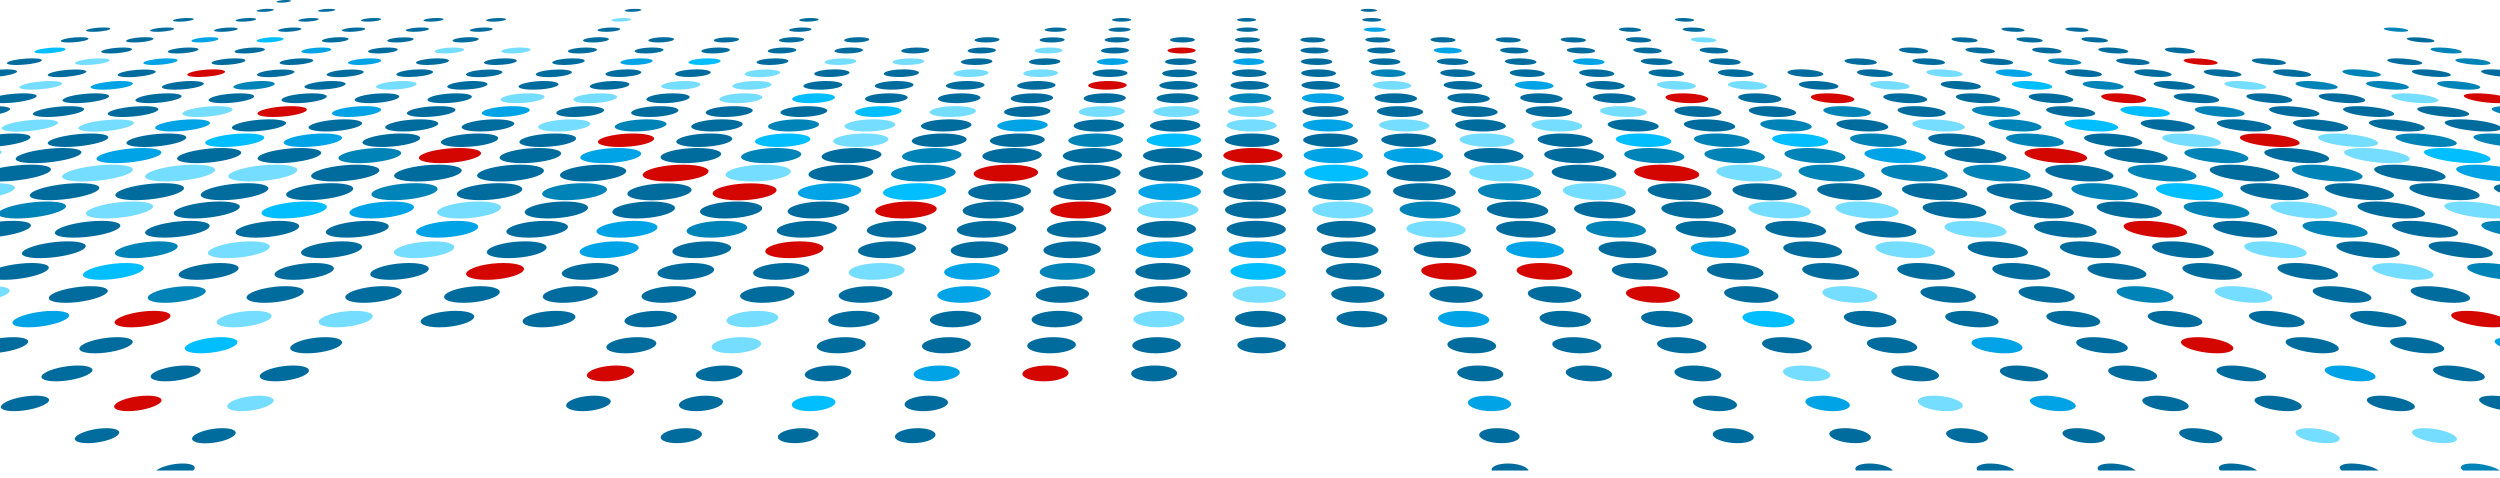 <svg xmlns="http://www.w3.org/2000/svg" xmlns:xlink="http://www.w3.org/1999/xlink" viewBox="0 0 1500 286.7"><defs><path id="A" d="M-1.8-5.7h1501.9v288H-1.8z"></path></defs><clipPath id="B"><use xlink:href="#A"></use></clipPath><g clip-path="url(#B)"><path d="M9 43.9c-2.9 1.3-10 2.4-15.8 2.4s-8-1.1-5-2.4 10-2.3 15.7-2.3 8 1.1 5.1 2.3zM24.1 37c-2.6 1.1-8.9 2-14.2 2s-7.3-.9-4.7-2 8.9-2 14.1-2 7.3.8 4.8 2zm28.2-13.1c-2 .9-6.9 1.6-11.1 1.6s-5.9-.7-3.9-1.6 6.9-1.6 11.1-1.6 5.8.7 3.9 1.6zm13.2-6.1c-1.7.7-6 1.3-9.7 1.3s-5.2-.6-3.5-1.3 6-1.3 9.7-1.3c3.6-.1 5.2.5 3.5 1.3zM4.3 66.9c-3.9 1.8-13.3 3.3-21 3.3s-10.7-1.5-6.6-3.3 13.3-3.2 20.9-3.2 10.6 1.4 6.7 3.2zm16.2-8c-3.5 1.6-12 3-19.1 3s-9.8-1.3-6.2-3 12-2.9 19-2.9 9.7 1.2 6.3 2.9zm30.2-15c-2.8 1.3-9.7 2.4-15.5 2.4s-8.2-1-5.4-2.3 9.7-2.3 15.4-2.3 8.3 1 5.5 2.2zm27.7-13.6c-2.1 1-7.7 1.8-12.3 1.8s-6.7-.8-4.5-1.8 7.7-1.8 12.3-1.8 6.6.8 4.5 1.8zm13-6.4c-1.9.9-6.7 1.6-10.9 1.6s-6-.7-4.1-1.6 6.8-1.6 10.9-1.6c4 0 5.9.7 4.1 1.6zm12.4-6.1c-1.6.7-5.9 1.3-9.5 1.3s-5.3-.6-3.6-1.3 5.9-1.3 9.5-1.3 5.2.5 3.6 1.3h0zm11.9-5.9c-1.4.6-5 1.1-8.2 1.1s-4.6-.5-3.2-1.1 5-1.1 8.2-1.1 4.6.4 3.2 1.1zM16.4 84.1C11.9 86.3.7 88.2-8.4 88.2s-12.7-1.9-7.9-4.1 15.7-4 24.6-4 12.6 1.7 8.1 4zM49 66.9c-3.7 1.8-12.9 3.3-20.6 3.3s-10.9-1.5-7-3.3 12.9-3.2 20.4-3.2 10.8 1.4 7.2 3.2zm15.2-8c-3.3 1.6-11.7 3-18.7 3s-10-1.3-6.6-3S50.5 56 57.4 56s10 1.2 6.8 2.9zm28.3-15c-2.6 1.3-9.4 2.4-15.2 2.4s-8.3-1-5.7-2.3c2.7-1.3 9.4-2.3 15.1-2.3s8.3 1 5.8 2.2zm25.8-13.6c-2 1-7.4 1.8-12.1 1.8s-6.8-.8-4.8-1.8 7.4-1.8 12.1-1.8 6.8.8 4.8 1.8h0zm23.8-12.5c-1.5.7-5.7 1.3-9.3 1.3s-5.4-.6-3.8-1.3 5.7-1.3 9.3-1.3 5.3.5 3.8 1.3h0zm11.2-5.9c-1.3.6-4.9 1.1-8.1 1.1s-4.7-.5-3.4-1.1 4.9-1.1 8-1.1 4.7.4 3.5 1.1zM164 6.2c-2.2.7-4.5 1-6.8.9-2.7 0-4-.4-2.9-.9 2.2-.7 4.5-1 6.8-.9 2.6 0 3.9.4 2.9.9zM174.3.8c-1.8.6-3.7.8-5.7.8-2.2 0-3.4-.4-2.5-.8 1.8-.6 3.7-.8 5.7-.8 2.3 0 3.4.3 2.5.8zm-145.9 103c-5.2 2.8-18.3 5.1-29 5.1s-14.9-2.3-9.4-5.1 18.3-5 28.8-5 14.7 2.3 9.6 5zM47 93.3c-4.7 2.5-16.6 4.6-26.5 4.6s-13.9-2.1-9-4.6 16.7-4.5 26.3-4.5 13.8 2 9.2 4.5zm16.3-9.2c-4.2 2.2-15.1 4.1-24.3 4.1s-12.9-1.9-8.5-4.1 15.2-4 24.1-4 12.9 1.7 8.7 4zm30.4-17.2c-3.4 1.8-12.5 3.3-20.2 3.3s-11-1.5-7.5-3.3c3.6-1.8 12.5-3.2 20.1-3.2 7.7-.1 11 1.4 7.6 3.2zm14.1-8c-3.1 1.6-11.3 3-18.3 3s-10.2-1.3-7-3S93.8 56 100.7 56s10.2 1.2 7.1 2.9h0zm13.5-7.7c-2.7 1.5-10.1 2.6-16.6 2.6s-9.3-1.2-6.5-2.6 10.2-2.6 16.5-2.6 9.3 1.2 6.6 2.6zM146.5 37c-2.1 1.1-8.1 2-13.3 2s-7.7-.9-5.5-2 8.1-2 13.3-2 7.6.8 5.5 2zm11.8-6.7c-1.9 1-7.2 1.8-11.9 1.8s-6.9-.8-5-1.8 7.2-1.8 11.8-1.8 7 .8 5.1 1.8zm22.1-12.5c-1.4.7-5.5 1.3-9.1 1.3s-5.4-.6-4-1.3 5.5-1.3 9.1-1.3 5.4.5 4 1.3h0zm10.4-5.9c-1.2.6-4.7 1.1-7.9 1.1s-4.7-.5-3.5-1.1 4.7-1.1 7.9-1.1 4.7.4 3.5 1.1h0zm10-5.7c-1 .5-4 .9-6.7.9s-4.1-.4-3-.9 4-.9 6.7-.9 4 .4 3 .9zm-90.5 77.9c-4 2.3-14.6 4.1-23.8 4.1s-13.1-1.9-9-4.1c4.2-2.3 14.6-4 23.6-4s13.1 1.7 9.2 4h0zm41.2-25.2c-2.8 1.6-10.9 3-17.9 3s-10.3-1.3-7.4-3S137.1 56 144 56s10.3 1.2 7.5 2.9zm24.4-15c-2.2 1.3-8.7 2.4-14.6 2.4s-8.6-1-6.3-2.3 8.8-2.3 14.5-2.3 8.7 1 6.4 2.2zm11.4-6.9c-2 1.1-7.9 2-13.1 2s-7.8-.9-5.8-2 7.9-2 13-2 7.9.8 5.9 2zm21.4-13.1c-1.5.9-6.1 1.6-10.3 1.6s-6.3-.7-4.7-1.6 6.1-1.6 10.2-1.6 6.3.7 4.8 1.6zm10-6.1c-1.3.7-5.3 1.3-9 1.3s-5.5-.6-4.2-1.3 5.3-1.3 9-1.3 5.5.5 4.2 1.3zm9.6-5.9c-1.1.6-4.6 1.1-7.7 1.1s-4.8-.5-3.7-1.1 4.6-1.1 7.7-1.1 4.8.4 3.7 1.1zm-208.2 103c5.1-2.8 17.5-5 27.7-5s14.7 2.2 9.8 5-17.5 5.2-28 5.2-14.7-2.3-9.5-5.2zM-19 137.5c5.1-2.8 17-5 26.7-5s13.6 2.2 8.8 5-17 5.1-26.9 5.1-13.8-2.3-8.6-5.1zm162.3-44.2c-4 2.5-15.4 4.6-25.3 4.6s-14.4-2.1-10.1-4.6 15.5-4.5 25.1-4.5 14.3 2 10.3 4.5zm27.2-18.1c-3.3 2-12.8 3.7-21.2 3.7s-12.4-1.7-8.9-3.7 12.8-3.6 21.1-3.6 12.3 1.6 9 3.6h0zm24.7-16.3c-2.6 1.6-10.5 3-17.6 3s-10.5-1.3-7.8-3 10.5-2.9 17.5-2.9 10.5 1.2 7.9 2.9h0zm11.4-7.7c-2.4 1.5-9.5 2.6-15.9 2.6s-9.6-1.2-7.2-2.6 9.5-2.6 15.8-2.6 9.7 1.2 7.3 2.6zm11-7.3c-2.1 1.3-8.5 2.4-14.3 2.4s-8.8-1-6.6-2.3 8.5-2.3 14.2-2.3 8.8 1 6.7 2.2zm20.6-13.6c-1.6 1-6.7 1.8-11.4 1.8s-7.1-.8-5.5-1.8 6.7-1.8 11.4-1.8 7 .8 5.5 1.8h0zm9.6-6.4c-1.4.9-5.9 1.6-10.1 1.6s-6.4-.7-4.9-1.6 5.9-1.5 10-1.5 6.4.6 5 1.5zm9.2-6.1c-1.2.7-5.2 1.3-8.8 1.3s-5.6-.6-4.4-1.3 5.2-1.3 8.8-1.3c3.6-.1 5.6.5 4.4 1.3zm8.8-5.9c-1 .6-4.4 1.1-7.6 1.1s-4.9-.5-3.8-1.1 4.4-1.1 7.6-1.1 4.9.4 3.8 1.1h0zm-194.7 103c4.7-2.8 16.8-5 27.1-5s15 2.2 10.5 5-16.8 5.2-27.3 5.2-15.1-2.3-10.3-5.2zm-36.2 22.6c4.7-2.8 16.4-5 26.1-5s13.9 2.2 9.4 5-16.3 5.1-26.2 5.1-14.1-2.3-9.3-5.1zm-19.7 12.3c4.7-2.8 16.1-5 25.5-5s13.4 2.2 8.9 5-16.1 5.1-25.7 5.1-13.5-2.3-8.7-5.1zm-20.9 13c4.7-2.8 15.8-5 24.8-5s12.8 2.2 8.3 5-15.7 5.1-25 5.1-12.9-2.3-8.1-5.1zm197.2-69.5c-3.7 2.5-14.8 4.6-24.7 4.6S152 95.8 156 93.3s14.9-4.5 24.6-4.5 14.6 2 10.9 4.5h0zm24.8-18.1c-3 2-12.3 3.7-20.7 3.7s-12.6-1.7-9.4-3.7 12.4-3.6 20.6-3.6 12.5 1.6 9.5 3.6zm22.5-16.3c-2.4 1.6-10.1 3-17.1 3s-10.7-1.3-8.1-3 10.1-2.9 17.1-2.9 10.5 1.2 8.1 2.9zm20.5-15c-1.9 1.3-8.2 2.3-14 2.3s-8.9-1-6.9-2.3 8.2-2.3 13.9-2.3c5.8 0 8.9 1.1 7 2.3zm9.6-6.9c-1.7 1.1-7.3 2-12.5 2s-8-.9-6.3-2 7.3-2 12.5-2 8 .8 6.3 2h0zm18-13.1c-1.3.9-5.7 1.6-9.9 1.6s-6.4-.7-5.1-1.6 5.7-1.6 9.8-1.6 6.5.7 5.2 1.6zm8.4-6.1c-1.1.7-5 1.3-8.6 1.3s-5.7-.6-4.5-1.3 5-1.3 8.6-1.3 5.6.5 4.5 1.3h0zm8.1-5.9c-1 .6-4.3 1.1-7.5 1.1s-4.9-.5-4-1.1 4.3-1.1 7.4-1.1 5 .4 4.1 1.1zm-181.3 103c4.4-2.8 16.2-5 26.4-5s15.2 2.2 11.1 5-16.1 5.2-26.6 5.2-15.4-2.3-10.9-5.2zm-16.2 11c4.4-2.8 16-5 25.9-5s14.8 2.2 10.6 5c-4.1 2.8-15.9 5.2-26.1 5.2s-14.8-2.4-10.4-5.2zm-17.1 11.6c4.4-2.8 15.7-5 25.4-5s14.2 2.2 10.1 5-15.6 5.1-25.6 5.1-14.3-2.3-9.9-5.1zm-57.7 39.1c4.3-2.7 14.8-4.9 23.5-4.9s12.5 2.2 8.4 4.9-14.7 5.1-23.6 5.1-12.6-2.3-8.3-5.1zm-45 30.5c4.1-2.7 13.9-4.8 21.9-4.8s11.2 2.1 7.2 4.8-14 4.9-22 4.9-11.3-2.2-7.1-4.9zm240.4-103.3c-3.8 2.8-15.6 5.1-26.4 5.1s-16.1-2.3-12.1-5.1 15.7-5 26.2-5 16 2.3 12.3 5zm24.7-19.7c-3 2.2-13 4.1-22.1 4.1s-13.9-1.9-10.6-4.1 13-4 22-4 13.7 1.7 10.7 4zm11-8.9c-2.8 2-11.8 3.7-20.2 3.7s-12.9-1.7-10-3.7 11.9-3.6 20.1-3.6 12.7 1.6 10.1 3.6h0zm10.4-8.3c-2.5 1.8-10.7 3.3-18.5 3.3-7.7 0-11.8-1.5-9.2-3.3s10.8-3.2 18.4-3.2c7.5-.1 11.7 1.4 9.3 3.2zm9.9-8c-2.2 1.6-9.7 3-16.8 3s-10.9-1.3-8.5-3c2.3-1.7 9.8-2.9 16.7-2.9s10.8 1.2 8.6 2.9zm9.5-7.7c-2 1.5-8.8 2.6-15.2 2.6s-9.9-1.2-7.9-2.6 8.8-2.6 15.1-2.6 9.9 1.2 8 2.6h0zm9-7.3c-1.7 1.3-7.9 2.4-13.7 2.4s-9-1-7.2-2.3 7.9-2.3 13.6-2.3 9.1 1 7.3 2.2zm8.7-6.9c-1.5 1.1-7 2-12.3 2s-8.2-.9-6.6-2 7.1-2 12.2-2 8.2.8 6.7 2zm-136.6 77.9c4-2.8 15.5-5 25.8-5s15.6 2.2 11.8 5-15.4 5.2-26 5.2-15.7-2.3-11.6-5.2zm-30.3 22.6c4-2.8 15.1-5 24.7-5s14.5 2.2 10.8 5-15 5.1-24.9 5.1-14.7-2.3-10.6-5.1zm-34.1 25.3c4-2.8 14.5-5 23.5-5s13.4 2.2 9.6 5-14.4 5.1-23.7 5.1-13.4-2.3-9.4-5.1h0zm-59.5 44.3c3.8-2.7 13.3-4.8 21.2-4.8s11.5 2.1 7.8 4.8S65 212 56.9 212s-11.6-2.2-7.7-4.9zM26.5 224c3.7-2.6 12.8-4.7 20.3-4.7s10.8 2.1 7.2 4.7-12.8 4.8-20.5 4.8-10.8-2.2-7-4.8zM2.2 242c3.6-2.6 12.3-4.6 19.3-4.6s10 2.1 6.5 4.6-12.2 4.7-19.5 4.7-10-2.1-6.3-4.7zm273.9-138.2c-3.4 2.8-14.9 5.1-25.7 5.1s-16.5-2.3-12.8-5.1 15-5 25.5-5c10.6 0 16.3 2.3 13 5h0zm22.1-19.7c-2.8 2.3-12.4 4.1-21.6 4.1s-14.2-1.9-11.2-4.1 12.5-4 21.5-4 14 1.7 11.3 4zm9.7-8.9c-2.5 2-11.3 3.7-19.8 3.7s-13-1.7-10.4-3.7 11.4-3.6 19.6-3.6 13.1 1.6 10.6 3.6zm26.8-24c-1.8 1.5-8.4 2.6-14.9 2.6s-10.1-1.2-8.2-2.6 8.5-2.6 14.8-2.6 10 1.2 8.3 2.6zm8.1-7.3c-1.6 1.3-7.6 2.4-13.4 2.4s-9.2-1-7.5-2.3 7.6-2.3 13.4-2.3 9 1 7.5 2.2h0zm7.7-6.9c-1.4 1.1-6.8 2-12 2s-8.3-.9-6.8-2 6.8-2 12-2 8.2.8 6.8 2zm7.4-6.7c-1.2 1-6 1.8-10.7 1.8s-7.4-.8-6.2-1.8 6-1.8 10.7-1.8 7.5.8 6.2 1.8zm7.2-6.4c-1.1.9-5.3 1.6-9.5 1.6s-6.6-.7-5.5-1.6 5.3-1.6 9.4-1.6 6.7.7 5.6 1.6zm6.8-6.1c-.9.7-4.6 1.3-8.3 1.3s-5.8-.6-4.9-1.3 4.6-1.3 8.3-1.3 5.8.5 4.9 1.3zm12.8-11.6c-.7.5-3.4.9-6.1.9s-4.3-.4-3.7-.9 3.4-.9 6.1-.9 4.4.4 3.7.9zm-188 131.3c3.6-2.8 14.4-5 24.1-5s14.8 2.2 11.4 5-14.3 5.1-24.2 5.1-15-2.3-11.3-5.1h0zm-14.9 12.3c3.6-2.8 14.1-5 23.5-5s14.3 2.2 10.9 5-14 5.1-23.6 5.1-14.4-2.3-10.8-5.1zm-15.8 13c3.6-2.8 13.8-5 22.9-5s13.7 2.2 10.3 5-13.7 5.1-23 5.1-13.9-2.3-10.2-5.1zm-16.8 13.8c3.6-2.7 13.5-4.9 22.2-4.9s13.1 2.2 9.7 4.9-13.4 5.1-22.3 5.1-13.2-2.3-9.6-5.1h0zM91.7 224c3.4-2.6 12.2-4.7 19.7-4.7s11 2.1 7.8 4.7-12.2 4.8-19.8 4.8-11.1-2.2-7.7-4.8zm-45.5 37.4c3.2-2.5 11.1-4.5 17.7-4.5s9.5 2 6.4 4.5c-3 2.5-11 4.5-17.7 4.5s-9.6-2-6.4-4.5zm279.4-157.6c-3 2.8-14.3 5.1-25 5.1s-16.8-2.3-13.4-5.1 14.4-5 24.9-5 16.5 2.3 13.5 5zM336 93.3c-2.7 2.5-13 4.6-22.9 4.6s-15.5-2.1-12.5-4.6 13.1-4.5 22.8-4.5 15.3 2 12.6 4.5zm9.1-9.2c-2.5 2.3-11.9 4.1-21 4.1s-14.4-1.9-11.8-4.1 12-4 20.9-4 14.3 1.7 11.9 4zM362 66.9c-2 1.8-9.9 3.3-17.6 3.3s-12.2-1.5-10.1-3.3 9.9-3.2 17.5-3.2 12.1 1.4 10.2 3.2h0zm15.3-15.7c-1.6 1.5-8.1 2.6-14.5 2.6s-10.2-1.2-8.5-2.6 8.1-2.6 14.5-2.6 10.1 1.2 8.5 2.6zm7.2-7.3c-1.4 1.3-7.3 2.3-13.1 2.3s-9.3-1-7.8-2.3 7.3-2.3 13-2.3 9.3 1.1 7.9 2.3h0zm13.4-13.6c-1.1 1-5.8 1.8-10.5 1.8s-7.5-.8-6.4-1.8 5.8-1.8 10.4-1.8 7.6.8 6.5 1.8h0zm6.3-6.4c-1 .9-5.1 1.6-9.2 1.6s-6.8-.7-5.8-1.6 5.1-1.6 9.3-1.6 6.7.7 5.7 1.6zm-129.2 91c3.3-2.8 14.2-5 24.5-5s16.1 2.2 13.1 5-14.1 5.2-24.6 5.2-16.3-2.3-13-5.2h0zm-51.8 47.9c3.2-2.8 13.2-5 22.2-5s14 2.2 11 5-13.1 5.1-22.4 5.1-14.1-2.3-10.8-5.1zm-15 13.8c3.2-2.7 12.8-4.9 21.5-4.9s13.4 2.2 10.4 4.9-12.8 5.1-21.7 5.1-13.4-2.3-10.2-5.1h0zm-33 30.5c3.1-2.7 12-4.8 20-4.8s12 2.1 9.1 4.8-12 4.9-20.1 4.9-12.2-2.2-9-4.9h0zM156.9 224c3-2.6 11.6-4.7 19.1-4.7s11.3 2.1 8.4 4.7-11.5 4.8-19.2 4.8-11.3-2.2-8.3-4.8zm-40.6 37.4c2.9-2.5 10.5-4.5 17.1-4.5s9.8 2 7 4.5-10.4 4.6-17.2 4.6-9.7-2.1-6.9-4.6zm-22.6 21c2.7-2.4 9.8-4.3 15.9-4.3s8.9 1.9 6.3 4.3-9.8 4.3-16 4.3-9-2-6.2-4.3zm281.5-178.6c-2.7 2.8-13.6 5.1-24.4 5.1s-17-2.3-14.1-5.1 13.7-5 24.2-5 16.9 2.3 14.3 5h0zm31.5-36.9c-1.8 1.8-9.4 3.3-17.1 3.3s-12.4-1.5-10.5-3.3 9.5-3.2 17.1-3.2 12.2 1.4 10.5 3.2zm6.8-8c-1.6 1.6-8.6 3-15.6 3s-11.4-1.3-9.7-3 8.6-2.9 15.6-2.9 11.2 1.2 9.7 2.9zm12.7-15c-1.2 1.3-7 2.3-12.8 2.3s-9.4-1-8.1-2.3 7-2.3 12.8-2.3 9.3 1.1 8.1 2.3zm11.6-13.6c-1 1-5.5 1.8-10.2 1.8s-7.6-.8-6.6-1.8 5.6-1.8 10.2-1.8 7.6.8 6.6 1.8zm5.5-6.4c-.8.9-4.9 1.6-9 1.6s-6.8-.7-5.9-1.6 4.9-1.5 9-1.5 6.7.6 5.9 1.5zm-127.7 102c2.9-2.8 13.3-5 23.3-5s15.9 2.2 13.3 5-13.2 5.2-23.4 5.2-16.2-2.4-13.2-5.2zm-11 11.6c2.9-2.8 13.1-5 22.8-5s15.4 2.2 12.7 5-13 5.1-22.9 5.1-15.6-2.3-12.6-5.1zm-11.7 12.3c2.9-2.8 12.8-5 22.2-5s14.8 2.2 12.2 5-12.7 5.1-22.3 5.1-15.1-2.3-12.1-5.1zm-25.6 26.8c2.8-2.7 12.2-4.9 20.9-4.9s13.6 2.2 11 4.9-12.1 5.1-21 5.1-13.8-2.3-10.9-5.1h0zm-14.1 14.8c2.8-2.7 11.8-4.9 20.2-4.9s13 2.2 10.4 4.9-11.7 5-20.3 5c-8.5 0-13.1-2.3-10.3-5zm179.1-98.1c-2.1 2.5-11.8 4.6-21.7 4.6s-16.1-2.1-13.8-4.6 12-4.5 21.6-4.5 16 2 13.9 4.5zm6.7-9.2c-1.8 2.2-10.8 4.1-20 4.1s-14.9-1.9-12.8-4.1 10.9-4 19.9-4 14.7 1.7 12.9 4zm6.3-8.9c-1.7 2-9.9 3.7-18.3 3.7s-13.7-1.7-11.9-3.7 10-3.6 18.2-3.6 13.7 1.6 12 3.6zm6.1-8.3c-1.5 1.8-9 3.3-16.7 3.3s-12.6-1.5-11-3.3 9.1-3.2 16.7-3.2 12.5 1.4 11 3.2zM472.9 37c-1 1.1-6 2-11.2 2s-8.6-.9-7.6-2 6-2 11.2-2 8.6.8 7.6 2zm4.8-6.7c-.8 1-5.3 1.8-10 1.8s-7.8-.8-6.9-1.8 5.4-1.8 10-1.8c4.7 0 7.8.8 6.9 1.8zm4.7-6.4c-.7.9-4.7 1.6-8.8 1.6s-6.9-.7-6.1-1.6 4.8-1.6 8.8-1.6 6.8.7 6.1 1.6zm4.4-6.1c-.6.7-4.1 1.3-7.8 1.3s-6.1-.6-5.4-1.3 4.1-1.3 7.7-1.3 6.1.5 5.5 1.3zm4.2-5.9c-.5.6-3.5 1.1-6.7 1.1s-5.3-.5-4.7-1.1 3.5-1.1 6.7-1.1 5.3.4 4.7 1.1h0zM377 115c2.6-2.8 12.9-5 23.1-5s16.7 2.2 14.4 5-12.8 5.2-23.3 5.2-16.8-2.4-14.2-5.2zm-9 10.9c2.5-2.8 12.7-5 22.6-5s16.2 2.2 13.9 5-12.5 5.2-22.8 5.2-16.3-2.4-13.7-5.2zm-30.3 36.9c2.5-2.8 11.9-5 20.9-5s14.5 2.2 12.2 5-11.7 5.1-21 5.1-14.6-2.3-12.1-5.1zm-11.4 13.8c2.5-2.7 11.5-4.9 20.2-4.9s13.9 2.2 11.6 4.9-11.4 5.1-20.3 5.1-14-2.3-11.5-5.1zm-12.1 14.8c2.5-2.7 11.2-4.9 19.5-4.9s13.3 2.2 11 4.9-11.1 5-19.6 5-13.4-2.3-10.9-5zm182-124.5c-1.3 1.8-8.6 3.3-16.3 3.3s-12.8-1.5-11.4-3.3 8.7-3.2 16.2-3.2 12.7 1.4 11.5 3.2h0zm9.1-15.7c-1 1.5-7 2.6-13.5 2.6s-10.7-1.2-9.6-2.6 7.1-2.6 13.4-2.6 10.7 1.2 9.7 2.6zm4.3-7.3c-.9 1.3-6.3 2.3-12.2 2.3s-9.7-1-8.7-2.3 6.4-2.3 12.1-2.3 9.7 1.1 8.8 2.3h0zm8.1-13.6c-.7 1-5.1 1.8-9.8 1.8s-7.9-.8-7.1-1.8 5.1-1.8 9.8-1.8c4.6 0 7.8.8 7.1 1.8zm3.8-6.4c-.6.9-4.5 1.6-8.6 1.6-4.2 0-7-.7-6.3-1.6s4.5-1.6 8.7-1.6c4 0 6.8.7 6.2 1.6h0zm-101.1 102c2.2-2.8 12-5 22-5s16.5 2.2 14.6 5-11.9 5.2-22.1 5.2-16.7-2.4-14.5-5.2h0zm-16.5 23.9c2.2-2.8 11.5-5 20.9-5s15.4 2.2 13.5 5-11.4 5.1-21 5.1-15.6-2.3-13.4-5.1zm-9 13c2.1-2.8 11.2-5 20.3-5s14.8 2.2 12.9 5-11.1 5.1-20.4 5.1-14.9-2.3-12.8-5.1h0zm-9.5 13.8c2.1-2.7 10.9-4.9 19.6-4.9s14.2 2.2 12.3 4.9-10.8 5.1-19.7 5.1-14.4-2.3-12.2-5.1zm-10.2 14.8c2.1-2.7 10.5-4.9 18.9-4.9s13.6 2.2 11.7 4.9-10.4 5-19 5-13.8-2.3-11.6-5zm-10.9 15.7c2.1-2.7 10.2-4.8 18.1-4.8s12.9 2.1 11 4.8-10.1 4.9-18.2 4.9-13-2.2-10.9-4.9h0zM340.2 242c2-2.6 9.3-4.6 16.3-4.6s11.4 2.1 9.5 4.6-9.2 4.7-16.4 4.7-11.4-2.1-9.4-4.7zm183.6-138.2c-1.6 2.8-11.6 5.1-22.3 5.1-10.8 0-18-2.3-16.1-5.1s11.8-5 22.2-5 17.7 2.3 16.2 5zm4.9-10.5c-1.4 2.5-10.6 4.6-20.5 4.6s-16.6-2.1-15-4.6 10.8-4.5 20.5-4.5c9.6 0 16.3 2 15 4.5h0zm15.8-34.4c-.9 1.6-7.4 3-14.5 3s-11.9-1.3-10.8-3 7.5-2.9 14.4-2.9 11.8 1.2 10.9 2.9zm3.5-7.7c-.8 1.5-6.7 2.6-13.1 2.6s-10.9-1.2-9.9-2.6 6.8-2.6 13.1-2.6 10.7 1.2 9.9 2.6zm3.3-7.3c-.7 1.3-6 2.3-11.9 2.3s-9.9-1-9-2.3 6.1-2.3 11.8-2.3 9.9 1.1 9.1 2.3zm6.3-13.6c-.6 1-4.8 1.8-9.5 1.8s-7.9-.8-7.3-1.8 4.9-1.8 9.5-1.8 7.9.8 7.3 1.8h0zm-84.7 95.6c1.8-2.8 11.4-5 21.3-5s16.8 2.2 15.2 5-11.2 5.2-21.4 5.2-17-2.4-15.1-5.2h0zm-6.5 11.6c1.8-2.8 11.1-5 20.8-5s16.3 2.2 14.7 5-11 5.1-20.9 5.1-16.5-2.3-14.6-5.1zm-14.2 25.3c1.8-2.8 10.6-5 19.6-5s15.1 2.2 13.6 5-10.4 5.1-19.7 5.1-15.3-2.3-13.5-5.1zm-7.8 13.8c1.8-2.7 10.2-4.9 19-4.9s14.5 2.2 13 4.9-10.1 5.1-19 5.1-14.8-2.3-13-5.1h0zM417.8 224c1.7-2.6 9.1-4.7 16.6-4.7s12.4 2.1 10.9 4.7-9 4.8-16.7 4.8-12.4-2.2-10.8-4.8zm-10.1 18c1.6-2.6 8.6-4.6 15.7-4.6s11.6 2.1 10.1 4.6-8.6 4.7-15.8 4.7-11.6-2.1-10-4.7zm-10.9 19.4c1.5-2.5 8.1-4.5 14.7-4.5s10.8 2 9.4 4.5-8.1 4.5-14.8 4.5-10.9-2-9.3-4.5zM579.9 84.1c-1 2.3-9.2 4.1-18.3 4.1s-15.6-1.9-14.4-4.1 9.4-4 18.3-4 15.3 1.7 14.4 4zm2.9-8.9c-.9 2-8.4 3.7-16.8 3.7s-14.4-1.7-13.3-3.7 8.6-3.6 16.8-3.6 14.1 1.6 13.3 3.6zm5.4-16.3c-.7 1.6-7 3-14.1 3s-12.1-1.3-11.2-3 7.1-2.9 14-2.9 12 1.2 11.3 2.9zm2.5-7.7c-.6 1.5-6.4 2.6-12.8 2.6s-11-1.2-10.3-2.6 6.5-2.6 12.8-2.6 10.9 1.2 10.3 2.6h0zm4.7-14.2c-.5 1.1-5.2 2-10.4 2s-9-.9-8.4-2 5.2-2 10.4-2 8.9.8 8.4 2zm2.1-6.7c-.4 1-4.6 1.8-9.3 1.8s-8.1-.8-7.6-1.8 4.7-1.8 9.3-1.8 8.1.8 7.6 1.8zm2.2-6.4c-.4.9-4.1 1.6-8.2 1.6s-7.2-.7-6.7-1.6 4.1-1.6 8.2-1.6 7 .7 6.7 1.6zm-79.4 113.6c1.5-2.8 10.5-5 20.2-5s16.6 2.2 15.3 5-10.3 5.1-20.2 5.1-16.8-2.3-15.3-5.1zm-5.3 12.3c1.4-2.8 10.2-5 19.6-5s16 2.2 14.8 5-10 5.1-19.6 5.1-16.3-2.3-14.8-5.1zm-11.6 26.8c1.4-2.7 9.6-4.9 18.3-4.9s14.8 2.2 13.6 4.9-9.5 5.1-18.4 5.1c-8.8 0-14.9-2.3-13.5-5.1zm-6.3 14.8c1.4-2.7 9.2-4.9 17.6-4.9 8.3 0 14.1 2.2 12.9 4.9s-9.1 5-17.7 5c-8.5 0-14.2-2.3-12.8-5zm-6.8 15.7c1.3-2.7 8.9-4.8 16.8-4.8s13.4 2.1 12.2 4.8-8.8 4.9-16.9 4.9-13.5-2.2-12.1-4.9zm-7.2 16.9c1.3-2.6 8.5-4.7 16-4.7s12.7 2.1 11.5 4.7-8.4 4.8-16.1 4.8-12.8-2.2-11.4-4.8zm-16.2 37.4c1.2-2.5 7.6-4.5 14.2-4.5s11 2 9.9 4.5-7.5 4.5-14.2 4.5-11.1-2-9.9-4.5h0zM625 93.3c-.8 2.5-9.4 4.6-19.3 4.6s-17.2-2.1-16.2-4.6 9.6-4.5 19.3-4.5 16.9 2 16.2 4.5h0zm1.8-9.2c-.7 2.2-8.7 4.1-17.8 4.1s-15.9-1.9-15-4.1 8.8-4 17.8-4 15.7 1.7 15 4zm3.4-17.2c-.6 1.8-7.3 3.3-15 3.3s-13.4-1.5-12.7-3.3 7.4-3.2 15-3.2 13.3 1.4 12.7 3.2zm1.6-8c-.5 1.6-6.6 3-13.7 3s-12.2-1.3-11.6-3 6.7-2.9 13.7-2.9 12.1 1.2 11.6 2.9zm1.5-7.7c-.5 1.5-6 2.6-12.4 2.6s-11.2-1.2-10.6-2.6 6.1-2.6 12.4-2.6 11.1 1.2 10.6 2.6zm2.9-14.2c-.4 1.1-4.9 2-10.1 2s-9.1-.9-8.7-2 5-2 10.1-2 9 .8 8.7 2h0zm2.6-13.1c-.3.9-3.9 1.6-8 1.6s-7.3-.7-7-1.6 3.9-1.5 8-1.5 7.2.6 7 1.5zm1.2-6.1c-.2.7-3.4 1.3-7 1.3s-6.4-.6-6.1-1.3 3.4-1.3 7-1.3 6.3.5 6.1 1.3zM581 115c1.1-2.8 10.3-5 20.5-5s17.9 2.2 17 5-10.1 5.2-20.6 5.2-18-2.4-16.9-5.2zm-3.3 10.9c1.1-2.8 10-5 20-5s17.4 2.2 16.5 5-9.8 5.2-20.1 5.2-17.5-2.4-16.4-5.2zm-3.5 11.6c1.1-2.8 9.8-5 19.5-5s16.9 2.2 16 5-9.5 5.1-19.5 5.1-17-2.3-16-5.1zm-3.7 12.3c1.1-2.8 9.5-5 18.9-5s16.3 2.2 15.5 5-9.4 5.1-19 5.1-16.4-2.3-15.4-5.1zm-12.4 41.6c1-2.7 8.6-4.9 17-4.9s14.4 2.2 13.6 4.9-8.5 5-17 5-14.7-2.3-13.6-5zm-4.8 15.7c1-2.7 8.3-4.8 16.2-4.8s13.7 2.1 12.9 4.8-8.1 4.9-16.2 4.9-13.9-2.2-12.9-4.9zM542.9 242c1-2.6 7.5-4.6 14.5-4.6s12.2 2.1 11.3 4.6-7.3 4.7-14.6 4.7-12.2-2.1-11.2-4.7zm-5.8 19.4c.9-2.5 7-4.5 13.6-4.5s11.3 2 10.5 4.5-6.9 4.5-13.6 4.5-11.4-2-10.5-4.5h0zm135.3-157.6c-.5 2.8-9.6 5.1-20.3 5.1s-18.9-2.3-18.1-5.1 9.8-5 20.3-5 18.5 2.3 18.1 5zm.8-10.5c-.4 2.5-8.8 4.6-18.7 4.6s-17.4-2.1-16.8-4.6 9-4.5 18.7-4.5 17.2 2 16.8 4.5h0zm1.2-18c-.3 2-7.5 3.7-15.9 3.7s-14.8-1.7-14.3-3.7 7.6-3.6 15.8-3.6 14.7 1.5 14.4 3.6h0zm1.1-16.4c-.3 1.6-6.2 3-13.3 3s-12.4-1.3-12-3 6.3-2.9 13.3-2.9 12.3 1.3 12 2.9h0zm1-15c-.2 1.3-5.1 2.3-11 2.3s-10.3-1-10-2.3 5.2-2.3 11-2.3 10.2 1.1 10 2.3zm.9-13.6c-.2 1-4.1 1.8-8.8 1.8s-8.3-.8-8-1.8 4.2-1.8 8.8-1.8 8.2.8 8 1.8zm.4-6.4c-.2.9-3.7 1.6-7.8 1.6s-7.3-.7-7.2-1.6 3.7-1.6 7.8-1.6 7.4.7 7.2 1.6zm.5-6.1c-.1.7-3.2 1.3-6.9 1.3s-6.5-.6-6.3-1.3 3.2-1.3 6.9-1.3 6.4.5 6.3 1.3zm.4-5.9c-.1.6-2.8 1.1-6 1.1s-5.6-.5-5.5-1.1 2.8-1.1 6-1.1 5.6.4 5.5 1.1zm-50.5 125.6c.7-2.8 9.2-5 18.8-5s17.2 2.2 16.7 5-8.9 5.1-18.9 5.1-17.4-2.3-16.6-5.1zm-2.1 12.3c.7-2.8 8.9-5 18.3-5s16.6 2.2 16.1 5-8.7 5.1-18.3 5.1-16.8-2.3-16.1-5.1zm-4.6 26.8c.7-2.7 8.3-4.9 17-4.9s15.4 2.2 14.9 4.9-8.1 5.1-17 5.1-15.6-2.3-14.9-5.1zm-2.5 14.8c.7-2.7 8-4.9 16.3-4.9s14.7 2.2 14.2 4.9-7.8 5-16.3 5-14.8-2.3-14.2-5zm-2.6 15.7c.7-2.7 7.6-4.8 15.6-4.8s14 2.1 13.5 4.8-7.5 4.9-15.6 4.9-14.2-2.2-13.5-4.9h0zm105.5-103.3c-.1 2.8-8.9 5.1-19.7 5.1s-19.2-2.3-18.8-5.1 9.2-5 19.7-5 18.9 2.3 18.8 5h0zm-.6-10.5c-.1 2.5-8.2 4.6-18.1 4.6s-17.7-2.1-17.4-4.6 8.4-4.5 18.1-4.5 17.5 2 17.4 4.5zm-1.1-18c-.1 2-7 3.7-15.4 3.7s-15-1.7-14.8-3.7 7.1-3.6 15.4-3.6 14.9 1.5 14.8 3.6zm-1-16.4c-.1 1.6-5.9 3-12.9 3s-12.6-1.3-12.4-3 6-2.9 12.9-2.9 12.4 1.3 12.4 2.9zm-.5-7.7c-.1 1.5-5.3 2.6-11.8 2.6s-11.5-1.2-11.3-2.6 5.4-2.6 11.7-2.6 11.4 1.2 11.4 2.6zm-.5-7.3c-.1 1.3-4.8 2.4-10.7 2.4s-10.4-1-10.2-2.3 4.9-2.3 10.6-2.3 10.4 1 10.3 2.2zm-.4-6.9c-.1 1.1-4.4 2-9.6 2s-9.4-.9-9.2-2 4.4-2 9.6-2 9.2.8 9.2 2zm-.9-13.1c0 .9-3.5 1.6-7.6 1.6s-7.4-.7-7.3-1.6 3.5-1.6 7.6-1.6 7.4.7 7.3 1.6zm-34.8 113.6c.4-2.8 8.5-5 18.2-5s17.4 2.2 17.3 5-8.3 5.1-18.2 5.1-17.7-2.3-17.3-5.1zm-.9 25.3c.3-2.8 8-5 17-5s16.3 2.2 16.2 5-7.8 5.1-17 5.1-16.6-2.3-16.2-5.1zm-.6 13.8c.3-2.7 7.7-4.9 16.4-4.9s15.7 2.2 15.5 4.9-7.5 5.1-16.4 5.1-15.9-2.3-15.5-5.1zm-1.2 30.5c.3-2.7 7-4.8 15-4.8s14.3 2.1 14.1 4.8-6.8 4.9-15 4.9-14.4-2.2-14.1-4.9zm-.7 16.9c.3-2.6 6.6-4.7 14.2-4.7s13.5 2.1 13.4 4.7-6.5 4.8-14.2 4.8-13.7-2.2-13.4-4.8zm89-139.9c.2 2.3-7 4.1-16.2 4.1s-16.6-1.9-16.6-4.1 7.2-4 16.2-4 16.4 1.7 16.6 4zm-6.4-32.9c.1 1.5-5 2.6-11.4 2.6s-11.6-1.2-11.6-2.6 5.1-2.6 11.4-2.6 11.5 1.2 11.6 2.6zm-1.4-7.3c.1 1.3-4.5 2.3-10.3 2.3s-10.5-1-10.5-2.3 4.6-2.3 10.3-2.3 10.4 1.1 10.5 2.3zm-2.6-13.6c.1 1-3.7 1.8-8.3 1.8s-8.5-.8-8.5-1.8 3.7-1.8 8.3-1.8 8.4.8 8.5 1.8zm-1.3-6.4c.1.9-3.3 1.6-7.4 1.6s-7.5-.7-7.6-1.6 3.3-1.5 7.4-1.5 7.6.6 7.6 1.5zm-1.1-6.1c0 .7-2.9 1.3-6.5 1.3s-6.6-.6-6.6-1.3 2.9-1.3 6.5-1.3 6.5.5 6.6 1.3zm-1.2-5.9c0 .6-2.5 1.1-5.7 1.1s-5.8-.5-5.8-1.1 2.5-1.1 5.7-1.1 5.8.4 5.8 1.1zm-18.7 114c0-2.8 8.1-5 18.1-5s18.2 2.2 18.5 5-7.8 5.2-18 5.2-18.6-2.4-18.6-5.2zm1 11.6c0-2.8 7.8-5 17.5-5s17.7 2.2 18 5-7.6 5.1-17.5 5.1-18-2.3-18-5.1zm5 53.9c0-2.7 6.7-4.9 15-4.9s15.3 2.2 15.5 4.9-6.5 5-15 5-15.5-2.3-15.5-5zm1.4 15.7c0-2.7 6.4-4.8 14.3-4.8s14.6 2.1 14.8 4.8-6.2 4.9-14.3 4.9-14.7-2.2-14.8-4.9zm72.3-123c.5 2.3-6.5 4.1-15.7 4.1s-16.8-1.9-17.1-4.1 6.7-4 15.7-4 16.6 1.7 17.1 4zm-5.6-17.2c.4 1.8-5.5 3.3-13.2 3.3s-14.2-1.5-14.4-3.3 5.7-3.2 13.3-3.2 13.9 1.4 14.3 3.2zM804 51.2c.3 1.5-4.6 2.6-11.1 2.6s-11.8-1.2-12-2.6 4.8-2.6 11.1-2.6 11.7 1.2 12 2.6zm-2.4-7.3c.3 1.3-4.2 2.3-10 2.3s-10.7-1-10.9-2.3 4.3-2.3 10-2.3 10.7 1.1 10.9 2.3zm-2.2-6.9c.2 1.1-3.8 2-9.1 2s-9.6-.9-9.8-2 3.9-2 9.1-2 9.6.8 9.8 2zm-2.2-6.7c.2 1-3.4 1.8-8.1 1.8s-8.6-.8-8.8-1.8 3.5-1.8 8.1-1.8 8.6.8 8.8 1.8zm-2-6.4c.2.9-3 1.6-7.2 1.6s-7.6-.7-7.8-1.6 3.1-1.5 7.2-1.5 7.6.6 7.8 1.5zM790 137.5c-.4-2.8 7.2-5 16.9-5s18 2.2 18.6 5-6.9 5.1-16.8 5.1-18.4-2.3-18.7-5.1zm2.7 12.3c-.4-2.8 6.9-5 16.3-5s17.5 2.2 18.1 5-6.7 5.1-16.3 5.1-17.7-2.3-18.1-5.1h0zm2.9 13c-.4-2.8 6.7-5 15.7-5s16.9 2.2 17.5 5-6.4 5.1-15.7 5.1-17.1-2.3-17.5-5.1h0zm3.1 13.8c-.4-2.7 6.4-4.9 15.1-4.9s16.2 2.2 16.8 4.9-6.2 5.1-15.1 5.1-16.4-2.3-16.8-5.1zm3.2 14.8c-.4-2.7 6.1-4.9 14.4-4.9s15.6 2.2 16.1 4.9-5.9 5-14.4 5-15.7-2.3-16.1-5h0zm68.6-87.6c1 2.8-6.9 5.1-17.7 5.1s-20.1-2.3-20.8-5.1 7.2-5 17.7-5 19.8 2.3 20.8 5zm-8.9-19.7c.8 2.3-6 4.1-15.1 4.1s-17-1.9-17.7-4.1 6.2-4 15.1-4 16.9 1.7 17.7 4zm-7.8-17.2c.6 1.8-5.1 3.3-12.8 3.3s-14.4-1.5-14.8-3.3 5.3-3.2 12.8-3.2 14.2 1.4 14.8 3.2zm-3.6-8c.6 1.6-4.7 3-11.8 3s-13.1-1.3-13.6-3 4.8-2.9 11.8-2.9 13 1.3 13.6 2.9zm-10-21.9c.4 1.1-3.6 2-8.8 2s-9.7-.9-10-2 3.6-2 8.8-2 9.6.8 10 2zm-3-6.7c.3 1-3.2 1.8-7.9 1.8s-8.7-.8-9-1.8 3.2-1.8 7.9-1.8 8.6.8 9 1.8zm-3-6.4c.3.9-2.8 1.6-7 1.6s-7.7-.7-8-1.6 2.9-1.5 7-1.5 7.8.6 8 1.5zm-5.4-12c.2.6-2.2 1.1-5.4 1.1s-5.9-.5-6.1-1.1 2.2-1.1 5.4-1.1 5.9.4 6.1 1.1zm-2.6-5.7c.2.5-1.9.9-4.6.9s-5-.4-5.2-.9 1.9-.9 4.6-.9 5 .4 5.2.9zM632 114.9c.7-2.8 9.6-5 19.9-5s18.2 2.2 17.7 5-9.4 5.2-19.9 5.2-18.5-2.3-17.7-5.2zm102 0c0-2.8 8.3-5 18.5-5s18.8 2.2 19 5-8 5.2-18.5 5.2-19.1-2.3-19-5.2zm101.9 0c-.7-2.8 7-5 17.2-5s19.3 2.2 20.3 5-6.7 5.2-17.2 5.2-19.5-2.3-20.3-5.2zm12.3 34.9c-.7-2.8 6.3-5 15.6-5s17.8 2.2 18.7 5-6 5.1-15.6 5.1-17.9-2.3-18.7-5.1zm9.5 26.8c-.8-2.7 5.7-4.9 14.4-4.9s16.5 2.2 17.5 4.9-5.5 5.1-14.4 5.1-16.7-2.3-17.5-5.1h0zm10.8 30.5c-.7-2.7 5.1-4.8 13.1-4.8s15.1 2.1 16 4.8-4.9 4.9-13 4.9-15.4-2.2-16.1-4.9zm5.9 16.9c-.7-2.6 4.8-4.7 12.3-4.7s14.3 2.1 15.2 4.7-4.6 4.8-12.3 4.8-14.5-2.2-15.2-4.8zm13.2 37.4c-.7-2.5 4.1-4.5 10.7-4.5s12.6 2 13.4 4.5-4 4.5-10.7 4.5-12.6-2-13.4-4.5zm7.4 21c-.7-2.4 3.7-4.3 9.8-4.3s11.6 1.9 12.4 4.3-3.6 4.3-9.8 4.3-11.7-2-12.4-4.3h0zm19-189.1c1.2 2.5-5.8 4.6-15.7 4.6s-18.8-2.1-19.8-4.6 6.1-4.5 15.8-4.5 18.5 2 19.7 4.5h0zm-10.6-18.1c1 2-5 3.7-13.5 3.7s-15.9-1.7-16.7-3.7 5.2-3.6 13.5-3.6 15.7 1.6 16.7 3.6h0zm-4.9-8.3c.9 1.8-4.7 3.3-12.4 3.3s-14.6-1.5-15.3-3.3 4.8-3.2 12.4-3.2 14.4 1.4 15.3 3.2zm-4.7-8c.8 1.6-4.3 3-11.4 3s-13.3-1.3-13.9-3S873 56 879.9 56s13.1 1.2 13.9 2.9zm-4.5-7.7c.7 1.5-4 2.6-10.4 2.6s-12.1-1.2-12.7-2.6 4.1-2.6 10.4-2.6 12.1 1.2 12.7 2.6zm-4.2-7.3c.6 1.3-3.6 2.3-9.4 2.3s-11-1-11.5-2.3 3.7-2.3 9.4-2.3 10.9 1.1 11.5 2.3h0zM881 37c.5 1.1-3.3 2-8.5 2s-9.8-.9-10.3-2 3.4-2 8.5-2 9.8.8 10.3 2zm-7.7-13.1c.4.9-2.7 1.6-6.8 1.6s-7.8-.7-8.2-1.6 2.7-1.6 6.8-1.6 7.8.7 8.2 1.6h0zm18.9 102c-1.1-2.8 6.1-5 16.1-5s19.1 2.2 20.5 5-5.8 5.2-16 5.2-19.5-2.4-20.6-5.2zm5.6 11.6c-1.1-2.8 5.9-5 15.5-5s18.6 2.2 20 5-5.6 5.1-15.5 5.1-18.9-2.3-20-5.1zm19 39.1c-1.1-2.7 5.1-4.9 13.8-4.9s16.8 2.2 18.1 4.9-4.8 5.1-13.7 5.1-17.1-2.3-18.2-5.1h0zm7.1 14.8c-1.1-2.7 4.8-4.9 13.1-4.9s16.1 2.2 17.4 4.9-4.6 5-13.1 5-16.3-2.3-17.4-5h0zm7.6 15.7c-1.1-2.7 4.5-4.8 12.4-4.8s15.4 2.1 16.7 4.8-4.3 4.9-12.4 4.9-15.6-2.2-16.7-4.9h0zm8.1 16.9c-1.1-2.6 4.2-4.7 11.7-4.7s14.6 2.1 15.8 4.7-4 4.8-11.7 4.8-14.7-2.2-15.8-4.8h0zm30-120.2c1.7 2.8-5.5 5.1-16.3 5.1s-20.7-2.3-22.1-5.1 5.9-5 16.4-5 20.3 2.3 22 5zm-7.4-10.5c1.6 2.5-5.2 4.6-15.1 4.6s-19-2.1-20.4-4.6 5.5-4.5 15.2-4.5 18.7 2 20.3 4.5zm-6.7-9.2c1.4 2.3-4.9 4.1-14 4.1s-17.6-1.9-18.8-4.1 5.1-4 14.1-4 17.4 1.7 18.7 4zm-12.3-17.2c1.1 1.8-4.2 3.3-12 3.3s-14.8-1.5-15.7-3.3 4.4-3.2 12-3.2 14.7 1.4 15.7 3.2zm-5.7-8c1 1.6-3.9 3-11 3s-13.5-1.3-14.3-3 4.1-2.9 11-2.9 13.3 1.3 14.3 2.9zm-10.7-15c.8 1.3-3.3 2.3-9.1 2.3s-11.1-1-11.8-2.3 3.4-2.3 9.1-2.3 11 1.1 11.8 2.3zm-5-6.9c.7 1.1-3 2-8.2 2s-10-.9-10.6-2 3.1-2 8.3-2 9.9.8 10.5 2zm-4.8-6.7c.6 1-2.7 1.8-7.4 1.8s-8.9-.8-9.5-1.8 2.8-1.8 7.4-1.8 8.9.8 9.5 1.8zm-4.6-6.4c.5.9-2.4 1.6-6.6 1.6s-7.9-.7-8.4-1.6 2.5-1.5 6.6-1.5 7.9.6 8.4 1.5zm32.2 102c-1.5-2.8 5.5-5 15.4-5s19.4 2.2 21.1 5-5.1 5.2-15.3 5.2-19.6-2.4-21.2-5.2zm14.7 23.9c-1.5-2.8 5-5 14.3-5s18.3 2.2 20 5-4.7 5.1-14.3 5.1-18.5-2.3-20-5.1h0zm8 13c-1.5-2.8 4.7-5 13.8-5 9 0 17.7 2.2 19.4 5s-4.4 5.1-13.7 5.1-18-2.3-19.5-5.1h0zm17.6 28.6c-1.5-2.7 4.1-4.9 12.5-4.9s16.4 2.2 18 4.9-3.9 5-12.4 5-16.7-2.3-18.1-5zm9.6 15.7c-1.4-2.7 3.9-4.8 11.8-4.8s15.7 2.1 17.3 4.8-3.6 4.9-11.7 4.9-15.9-2.2-17.4-4.9h0zm10.4 16.9c-1.4-2.6 3.6-4.7 11.1-4.7s14.9 2.1 16.5 4.7-3.3 4.8-11 4.8-15.2-2.2-16.6-4.8h0zm11.1 18c-1.4-2.6 3.2-4.6 10.3-4.6s14 2.1 15.6 4.6-3.1 4.7-10.3 4.7-14.2-2.1-15.6-4.7zm11.9 19.4c-1.3-2.5 2.9-4.5 9.5-4.5s13.1 2 14.6 4.5-2.8 4.5-9.5 4.5-13.3-2-14.6-4.5zM995 75.2c1.5 2-4.1 3.7-12.5 3.7s-16.3-1.7-17.7-3.7 4.3-3.6 12.5-3.6 16.2 1.6 17.7 3.6h0zm-13.8-16.3c1.2 1.6-3.5 3-10.6 3s-13.7-1.3-14.7-3 3.7-2.9 10.6-2.9 13.5 1.2 14.7 2.9zm-6.5-7.7c1.1 1.5-3.3 2.6-9.7 2.6s-12.4-1.2-13.4-2.6 3.4-2.6 9.7-2.6 12.3 1.2 13.4 2.6h0zm-6.2-7.3c.9 1.3-3 2.3-8.8 2.3s-11.2-1-12.1-2.3 3.1-2.3 8.8-2.3 11.2 1.1 12.1 2.3zM957 30.3c.7 1-2.5 1.8-7.2 1.8s-9-.8-9.7-1.8 2.6-1.8 7.2-1.8 8.9.8 9.7 1.8zm-5.5-6.4c.6.9-2.2 1.6-6.4 1.6s-8-.7-8.6-1.6 2.3-1.5 6.4-1.5 8 .6 8.6 1.5h0zm37.4 91c-1.8-2.8 5-5 15.3-5s20.2 2.2 22.3 5-4.7 5.2-15.2 5.2-20.5-2.3-22.4-5.2zm8.2 11c-1.8-2.8 4.8-5 14.8-5s19.7 2.2 21.8 5-4.4 5.2-14.7 5.2-20.1-2.4-21.9-5.2zm8.6 11.6c-1.8-2.8 4.6-5 14.2-5s19.2 2.2 21.3 5-4.2 5.1-14.2 5.1-19.5-2.3-21.3-5.1zm18.8 25.3c-1.8-2.8 4-5 13.1-5s18 2.2 20.1 5-3.8 5.1-13 5.1-18.3-2.3-20.2-5.1h0zm10.3 13.8c-1.8-2.7 3.8-4.9 12.5-4.9s17.4 2.2 19.4 4.9-3.5 5.1-12.4 5.1-17.6-2.3-19.5-5.1zm22.8 30.5c-1.8-2.7 3.2-4.8 11.2-4.8s16 2.1 17.9 4.8-3 4.9-11.1 4.9-16.2-2.2-18-4.9h0zm40.4 54.3c-1.7-2.5 2.3-4.5 8.9-4.5s13.4 2 15.2 4.5-2.2 4.5-8.9 4.5-13.5-2-15.2-4.5h0zm15.6 21c-1.6-2.4 2-4.3 8.1-4.3s12.4 1.9 14.1 4.3-1.9 4.3-8.1 4.3-12.5-2-14.1-4.3zm-72.8-207.2c1.8 2-3.6 3.7-12 3.7s-16.5-1.7-18.2-3.7 3.8-3.6 12.1-3.6 16.4 1.6 18.1 3.6h0zm-8.2-8.3c1.6 1.8-3.4 3.3-11.1 3.3s-15.2-1.5-16.6-3.3 3.6-3.2 11.1-3.2 15.1 1.4 16.6 3.2h0zm-22.4-23c1.1 1.3-2.7 2.3-8.5 2.3s-11.4-1-12.4-2.3 2.8-2.3 8.5-2.3 11.4 1.1 12.4 2.3zm-6.8-6.9c1 1.1-2.5 2-7.7 2s-10.2-.9-11.1-2 2.6-2 7.7-2 10.1.8 11.1 2zm-6.5-6.7c.8 1-2.2 1.8-6.9 1.8s-9.1-.8-9.9-1.8 2.3-1.8 7-1.8 8.9.8 9.8 1.8h0zm-6.3-6.4c.7.9-2 1.6-6.2 1.6s-8.1-.7-8.8-1.6 2.1-1.6 6.2-1.6 8.1.7 8.8 1.6zm-6-6.1c.6.7-1.8 1.3-5.5 1.3s-7.1-.6-7.7-1.3 1.9-1.3 5.5-1.3 7.1.5 7.7 1.3h0zm55.3 97.2c-2.2-2.8 4.4-5 14.6-5s20.5 2.2 23 5-4 5.2-14.5 5.2-20.8-2.4-23.1-5.2zm19.7 22.5c-2.2-2.8 3.9-5 13.6-5s19.5 2.2 21.9 5-3.6 5.1-13.5 5.1-19.8-2.3-22-5.1zm10.8 12.3c-2.2-2.8 3.7-5 13-5s18.9 2.2 21.3 5-3.3 5.1-12.9 5.1-19.2-2.3-21.4-5.1h0zm11.4 13c-2.2-2.8 3.4-5 12.4-5s18.3 2.2 20.7 5-3.1 5.1-12.3 5.1-18.6-2.3-20.8-5.1zm25 28.6c-2.2-2.7 2.9-4.9 11.2-4.9s17 2.2 19.3 4.9-2.6 5-11.1 5-17.2-2.3-19.4-5h0zm13.8 15.7c-2.1-2.7 2.6-4.8 10.5-4.8s16.2 2.1 18.6 4.8-2.3 4.9-10.5 4.9-16.5-2.2-18.6-4.9h0zm14.7 16.9c-2.1-2.6 2.3-4.7 9.8-4.7s15.4 2.1 17.7 4.7-2.1 4.8-9.8 4.8-15.6-2.2-17.7-4.8h0zm32.9 37.4c-2-2.5 1.8-4.5 8.3-4.5s13.6 2 15.7 4.5-1.6 4.5-8.3 4.5-13.8-2-15.7-4.5h0zm18.3 21c-1.9-2.4 1.5-4.3 7.6-4.3s12.6 1.9 14.6 4.3-1.3 4.3-7.5 4.3-12.8-2-14.7-4.3zM1077.3 66.9c1.8 1.8-2.9 3.3-10.7 3.3s-15.3-1.5-17-3.3 3.1-3.2 10.7-3.2 15.2 1.4 17 3.2h0zm-8.8-8c1.6 1.6-2.8 3-9.8 3s-14-1.3-15.5-3 2.9-2.9 9.9-2.9 13.8 1.2 15.4 2.9h0zm-16.6-15c1.3 1.3-2.4 2.3-8.2 2.3s-11.5-1-12.7-2.3 2.5-2.3 8.2-2.3 11.5 1.1 12.7 2.3zm-7.7-6.9c1.1 1.1-2.2 2-7.4 2s-10.3-.9-11.4-2 2.3-2 7.5-2 10.3.8 11.3 2zm-7.4-6.7c1 1-2 1.8-6.7 1.8s-9.2-.8-10.2-1.8 2.1-1.8 6.7-1.8 9.3.8 10.2 1.8zm-13.9-12.5c.7.7-1.6 1.3-5.3 1.3s-7.2-.6-7.9-1.3 1.7-1.3 5.3-1.3 7.2.5 7.9 1.3zm-6.5-5.9c.6.6-1.4 1.1-4.6 1.1s-6.2-.5-6.8-1.1 1.5-1.1 4.6-1.1 6.2.4 6.8 1.1zm74.5 103c-2.6-2.8 3.7-5 14-5s20.8 2.2 23.6 5-3.3 5.2-13.8 5.2-21.2-2.3-23.8-5.2zm22.7 22.6c-2.6-2.8 3.2-5 12.9-5s19.8 2.2 22.6 5-2.9 5.1-12.8 5.1-20.1-2.3-22.7-5.1zm25.4 25.3c-2.6-2.8 2.7-5 11.8-5s18.6 2.2 21.4 5-2.4 5.1-11.7 5.1-18.9-2.3-21.5-5.1h0zm13.9 13.8c-2.5-2.7 2.5-4.9 11.2-4.9s18 2.2 20.7 4.9-2.2 5.1-11.1 5.1-18.2-2.3-20.8-5.1h0zm14.9 14.8c-2.5-2.7 2.2-4.9 10.6-4.9s17.3 2.2 20 4.9-2 5-10.5 5-17.6-2.3-20.1-5zm32.8 32.6c-2.4-2.6 1.7-4.7 9.2-4.7s15.7 2.1 18.3 4.7-1.5 4.8-9.1 4.8-16-2.2-18.4-4.8zm37.6 37.4c-2.3-2.5 1.2-4.5 7.8-4.5s13.9 2 16.3 4.5-1 4.5-7.7 4.5-14-2-16.4-4.5zm21.1 21c-2.2-2.4.9-4.3 7-4.3s12.9 1.9 15.2 4.3-.8 4.3-6.9 4.3-13.1-2-15.3-4.3zM1132.4 75.2c2.3 2-2.6 3.7-11 3.7s-17-1.7-19.1-3.7 2.9-3.6 11.1-3.6 16.8 1.6 19 3.6zm-29.7-24c1.6 1.5-2.2 2.6-8.7 2.6s-12.9-1.2-14.4-2.6 2.4-2.6 8.7-2.6 12.8 1.2 14.4 2.6h0zm-9-7.3c1.4 1.3-2.1 2.3-7.9 2.3s-11.6-1-13-2.3 2.2-2.3 7.9-2.3 11.5 1.1 13 2.3h0zm48.2 71c-2.9-2.8 3.1-5 13.3-5s21.1 2.2 24.3 5-2.7 5.2-13.2 5.2-21.5-2.3-24.4-5.2zm12.4 11c-2.9-2.8 2.8-5 12.8-5s20.6 2.2 23.8 5-2.4 5.2-12.7 5.2-20.9-2.4-23.9-5.2zm27.1 23.9c-2.9-2.8 2.3-5 11.7-5s19.5 2.2 22.7 5-2 5.1-11.6 5.1-19.8-2.3-22.8-5.1zm14.8 13c-2.9-2.8 2.1-5 11.1-5s18.9 2.2 22 5-1.8 5.1-11 5.1-19.1-2.3-22.1-5.1zm15.8 13.8c-2.9-2.7 1.8-4.9 10.6-4.9s18.2 2.2 21.3 4.9-1.5 5.1-10.4 5.1-18.6-2.3-21.5-5.1zm16.7 14.8c-2.9-2.7 1.6-4.9 9.9-4.9s17.6 2.2 20.6 4.9-1.3 5-9.8 5-17.7-2.3-20.7-5h0zm17.9 15.7c-2.8-2.7 1.3-4.8 9.3-4.8s16.8 2.1 19.8 4.8-1.1 4.9-9.2 4.9-17-2.2-19.9-4.9zm19.2 16.9c-2.8-2.6 1.1-4.7 8.6-4.7s16 2.1 18.9 4.7-.8 4.8-8.5 4.8-16.2-2.2-19-4.8zm20.5 18c-2.7-2.6.8-4.6 7.9-4.6s15.1 2.1 18 4.6-.6 4.7-7.8 4.7-15.3-2.1-18.1-4.7h0zm22.1 19.4c-2.6-2.5.6-4.5 7.2-4.5s14.2 2 16.9 4.5-.4 4.5-7.1 4.5-14.4-2-17-4.5zm23.8 21c-2.5-2.4.4-4.3 6.4-4.3s13.1 1.9 15.7 4.3-.2 4.3-6.4 4.3-13.2-2-15.7-4.3h0zM1203 93.3c3.2 2.5-2.2 4.6-12.1 4.6s-20.4-2.1-23.4-4.6 2.6-4.5 12.3-4.5 20 2 23.2 4.5zm-12.7-9.2c2.9 2.3-2.2 4.1-11.3 4.1s-18.8-1.9-21.4-4.1 2.5-4 11.4-4 18.5 1.7 21.3 4zm-23.5-17.2c2.3 1.8-2.1 3.3-9.8 3.3s-15.7-1.5-17.9-3.3 2.3-3.2 9.8-3.2 15.6 1.4 17.9 3.2zm-11-8c2 1.6-2 3-9 3s-14.3-1.3-16.3-3 2.2-2.9 9.1-2.9 14.2 1.2 16.2 2.9zm-20.4-15c1.6 1.3-1.8 2.3-7.6 2.3s-11.8-1-13.3-2.3 1.9-2.3 7.6-2.3 11.7 1.1 13.3 2.3zm-9.6-6.9c1.4 1.1-1.7 2-6.9 2s-10.6-.9-11.9-2 1.8-2 6.9-2 10.5.8 11.9 2h0zm67.1 78c-3.3-2.8 2.4-5 12.7-5s21.4 2.2 24.9 5-2 5.2-12.5 5.2-21.8-2.4-25.1-5.2h0zm13.8 10.9c-3.3-2.8 2.2-5 12.1-5s20.9 2.2 24.4 5-1.8 5.2-12 5.2-21.1-2.4-24.5-5.2h0zm14.7 11.6c-3.3-2.8 1.9-5 11.6-5s20.4 2.2 23.9 5-1.5 5.1-11.5 5.1-20.6-2.3-24-5.1zm15.6 12.3c-3.3-2.8 1.7-5 11.1-5s19.8 2.2 23.3 5-1.3 5.1-10.9 5.1-20.2-2.3-23.5-5.1zm16.5 13c-3.3-2.8 1.4-5 10.5-5s19.2 2.2 22.7 5-1.1 5.1-10.3 5.1-19.6-2.3-22.9-5.1h0zm36.2 28.6c-3.2-2.7 1-4.9 9.3-4.9s17.8 2.2 21.2 4.9-.6 5-9.2 5-18-2.3-21.3-5zM1331 224c-3.1-2.6.5-4.7 8-4.7s16.3 2.1 19.5 4.7-.2 4.8-7.9 4.8-16.4-2.2-19.6-4.8zm22.9 18c-3.1-2.6.2-4.6 7.3-4.6s15.4 2.1 18.6 4.6 0 4.7-7.2 4.7-15.6-2.1-18.7-4.7zm51.1 40.4c-2.8-2.4-.2-4.3 5.9-4.3s13.4 1.9 16.3 4.3.4 4.3-5.8 4.3-13.5-2-16.4-4.3zm-138.2-178.6c4 2.8-1.5 5.1-12.3 5.1s-22.5-2.3-26.2-5.1 2-5 12.5-5 22.1 2.3 26 5h0zm-67.3-44.9c2.3 1.6-1.6 3-8.7 3s-14.5-1.3-16.7-3 1.8-2.9 8.7-2.9 14.4 1.3 16.7 2.9h0zm-11.5-7.7c2 1.5-1.5 2.6-8 2.6s-13.2-1.2-15.1-2.6 1.7-2.6 8-2.6 13.1 1.2 15.1 2.6zM1166.6 37c1.6 1.1-1.4 2-6.6 2s-10.7-.9-12.2-2 1.5-2 6.7-2 10.6.8 12.1 2h0zm-10-6.7c1.4 1-1.3 1.8-6 1.8s-9.6-.8-10.9-1.8 1.4-1.8 6-1.8 9.6.8 10.9 1.8zm102.6 95.6c-3.6-2.8 1.5-5 11.5-5s21.2 2.2 25.1 5-1.1 5.2-11.3 5.2-21.6-2.4-25.3-5.2h0zm33.3 23.9c-3.7-2.8 1-5 10.4-5s20.1 2.2 24 5-.7 5.1-10.2 5.1-20.5-2.3-24.2-5.1zm18.2 13c-3.6-2.8.8-5 9.8-5s19.5 2.2 23.3 5-.4 5.1-9.7 5.1-19.7-2.3-23.4-5.1zm40 28.6c-3.6-2.7.3-4.9 8.7-4.9s18.1 2.2 21.9 4.9 0 5-8.5 5-18.5-2.3-22.1-5zm22 15.7c-3.5-2.7.1-4.8 8-4.8s17.4 2.1 21.1 4.8.2 4.9-7.9 4.9-17.6-2.2-21.2-4.9zm48.8 34.9c-3.4-2.6-.4-4.6 6.7-4.6s15.6 2.1 19.2 4.6.6 4.7-6.6 4.7-15.9-2.1-19.3-4.7zM1299.3 93.3c3.9 2.5-1 4.6-10.9 4.6s-20.9-2.1-24.6-4.6 1.4-4.5 11.1-4.5 20.6 2 24.4 4.5h0zm-15.1-9.2c3.5 2.3-1.1 4.1-10.2 4.1s-19.2-1.9-22.5-4.1 1.4-4 10.4-4 18.9 1.7 22.3 4zm-28-17.2c2.8 1.8-1.2 3.3-8.9 3.3s-16.1-1.5-18.8-3.3 1.4-3.2 9-3.2 15.9 1.4 18.7 3.2zm-13-8c2.5 1.6-1.2 3-8.3 3s-14.7-1.3-17-3 1.4-2.9 8.3-2.9 14.5 1.2 17 2.9zM1207.4 37c1.7 1.1-1.1 2-6.4 2s-10.8-.9-12.5-2 1.2-2 6.4-2 10.8.8 12.5 2h0zm-10.8-6.7c1.5 1-1.1 1.8-5.8 1.8s-9.6-.8-11.1-1.8 1.2-1.8 5.8-1.8 9.6.8 11.1 1.8zm-10.4-6.4c1.3.9-1 1.6-5.2 1.6s-8.6-.7-9.8-1.6 1.1-1.5 5.2-1.5 8.4.6 9.8 1.5h0zm143.1 113.6c-4-2.8.6-5 10.3-5s20.9 2.2 25.2 5-.2 5.1-10.1 5.1-21.3-2.3-25.4-5.1zm38.7 25.3c-4-2.8.1-5 9.2-5s19.8 2.2 24 5 .2 5.1-9 5.1-20.2-2.3-24.2-5.1zm21.2 13.8c-4-2.7-.1-4.9 8.6-4.9s19.1 2.2 23.3 4.9.5 5.1-8.4 5.1-19.5-2.3-23.5-5.1h0zm22.5 14.8c-3.9-2.7-.3-4.9 8-4.9s18.4 2.2 22.5 4.9.7 5-7.9 5-18.7-2.3-22.6-5zm24 15.7c-3.9-2.7-.6-4.8 7.4-4.8s17.7 2.1 21.7 4.8.9 4.9-7.2 4.9-18-2.2-21.9-4.9zm25.8 16.9c-3.8-2.6-.8-4.7 6.8-4.7s16.8 2.1 20.8 4.7 1.1 4.8-6.6 4.8-17.2-2.2-21-4.8zm27.6 18c-3.7-2.6-1-4.6 6.1-4.6s15.9 2.1 19.8 4.6 1.2 4.7-6 4.7-16.2-2.1-19.9-4.7zm-123.2-138.2c4.7 2.8-.2 5.1-11 5.1s-23.1-2.3-27.5-5.1.7-5 11.2-5 22.7 2.3 27.3 5zm-50.2-28.6c3.4 2-.7 3.7-9.1 3.7s-17.8-1.7-21.1-3.7 1-3.6 9.2-3.6 17.6 1.6 21 3.6zm-55.2-31.3c2.1 1.3-.9 2.3-6.7 2.3s-12.2-1-14.2-2.3 1-2.3 6.7-2.3 12.1 1.1 14.2 2.3zm-24-13.6c1.6 1-.8 1.8-5.5 1.8s-9.8-.8-11.3-1.8.9-1.8 5.6-1.8 9.6.8 11.2 1.8h0zm-11.3-6.4c1.4.9-.8 1.6-5 1.6s-8.6-.7-10-1.6.9-1.5 5-1.5 8.6.6 10 1.5zm-10.8-6.1c1.2.7-.8 1.3-4.4 1.3s-7.6-.6-8.8-1.3.8-1.3 4.4-1.3 7.6.5 8.8 1.3zm131.4 97.1c-4.4-2.8.4-5 10.7-5s22.2 2.2 26.9 5 0 5.2-10.5 5.2-22.6-2.3-27.1-5.2h0zm57.8 34.9c-4.4-2.8-.3-5 9.1-5s20.7 2.2 25.3 5 .7 5.1-8.9 5.1-21.1-2.3-25.5-5.1zm44.6 26.8c-4.3-2.7-.7-4.9 8-4.9s19.4 2.2 23.9 4.9 1.1 5.1-7.8 5.1-19.8-2.3-24.1-5.1zm-52.5-83.3c4.5 2.5.2 4.6-9.7 4.6s-21.5-2.1-25.8-4.6.2-4.5 9.9-4.5 21.1 2 25.6 4.5zm-34.2-18.1c3.6 2-.2 3.7-8.6 3.7s-18.1-1.7-21.5-3.7.5-3.6 8.7-3.6 17.8 1.6 21.4 3.6zm-31-16.3c2.9 1.6-.4 3-7.5 3s-15-1.3-17.8-3 .7-2.9 7.6-2.9 14.8 1.2 17.7 2.9zm-14.5-7.7c2.6 1.5-.5 2.6-6.9 2.6s-13.6-1.2-16.1-2.6.7-2.6 7-2.6 13.5 1.2 16 2.6zm-13.8-7.3c2.3 1.3-.6 2.3-6.4 2.3s-12.3-1-14.5-2.3.7-2.3 6.4-2.3 12.3 1.1 14.5 2.3zm-13.1-6.9c2 1.1-.6 2-5.8 2s-11.1-.9-13-2 .7-2 5.9-2 10.9.8 12.9 2zm-12.7-6.7c1.8 1-.6 1.8-5.3 1.8s-9.9-.8-11.6-1.8.7-1.8 5.3-1.8 9.9.8 11.6 1.8zm-12.1-6.4c1.5.9-.6 1.6-4.8 1.6s-8.7-.7-10.2-1.6.7-1.6 4.8-1.6 8.7.7 10.2 1.6h0zm-11.6-6.1c1.3.7-.6 1.3-4.2 1.3s-7.7-.6-8.9-1.3.6-1.3 4.3-1.3 7.5.5 8.8 1.3zm144.1 97.1c-4.7-2.8-.2-5 10-5s22.5 2.2 27.5 5 .7 5.2-9.8 5.2-22.9-2.3-27.7-5.2zm19.6 11c-4.7-2.8-.5-5 9.5-5s22 2.2 27 5 .9 5.2-9.3 5.2-22.4-2.4-27.2-5.2zm20.8 11.6c-4.8-2.8-.7-5 9-5s21.5 2.2 26.5 5 1.2 5.1-8.8 5.1-21.9-2.3-26.7-5.1zm22 12.3c-4.7-2.8-.9-5 8.4-5s21 2.2 25.9 5 1.4 5.1-8.2 5.1-21.4-2.3-26.1-5.1zm5.8-46c5.4 2.8 1.2 5.1-9.6 5.1s-23.7-2.3-28.8-5.1-.6-5 9.9-5 23.2 2.3 28.5 5z" fill="#006c9e"></path><path d="M-1.2 93.3c-5 2.5-17.2 4.6-27.1 4.6s-13.6-2.1-8.4-4.6 17.2-4.5 26.9-4.5 13.6 2 8.6 4.5zm34.3-18.1C29 77.2 18.9 79 10.4 79s-11.8-1.7-7.5-3.7 14.3-3.6 22.5-3.6 11.8 1.5 7.7 3.5zm44.8 28.6c-4.9 2.8-17.6 5.1-28.4 5.1s-15.2-2.3-10.1-5.1 17.7-5 28.1-5 15.2 2.3 10.4 5zm60.5-36.9c-3.2 1.8-12 3.3-19.8 3.3s-11.2-1.5-7.9-3.3 12.1-3.2 19.6-3.2 11.3 1.4 8.1 3.2zm-84.9 59c4.7-2.8 16.6-5 26.6-5s14.5 2.2 10 5-16.6 5.2-26.8 5.2-14.6-2.4-9.8-5.2zM-28 176.6c4.6-2.7 15.4-4.9 24.1-4.9s12.2 2.2 7.8 4.9-15.4 5.1-24.3 5.1-12.3-2.3-7.6-5.1zm205-72.8c-4.1 2.8-16.3 5.1-27 5.1s-15.9-2.3-11.4-5.1 16.3-5 26.8-5 15.7 2.3 11.6 5zm72.3-52.6c-2.2 1.5-9.1 2.6-15.5 2.6s-9.8-1.2-7.5-2.6 9.1-2.6 15.5-2.6 9.6 1.2 7.5 2.6zM318 30.3c-1.4 1-6.2 1.8-10.9 1.8s-7.3-.8-5.9-1.8 6.3-1.8 10.9-1.8 7.3.8 5.9 1.8zM126.3 149.8c4-2.8 14.8-5 24.1-5s14 2.2 10.2 5-14.7 5.1-24.3 5.1-14.1-2.3-10-5.1zm199.9-90.9c-2 1.6-9.3 3-16.4 3s-11-1.3-8.9-3 9.4-2.9 16.3-2.9 11 1.2 9 2.9zm27.5 16.3c-2.2 2-10.9 3.7-19.3 3.7s-13.3-1.7-10.9-3.7 10.9-3.6 19.2-3.6 13.2 1.6 11 3.6h0zm-116.4 74.6c3.3-2.8 13.5-5 22.9-5s14.5 2.2 11.5 5-13.4 5.1-23 5.1-14.7-2.3-11.4-5.1zM420 51.2c-1.4 1.5-7.7 2.6-14.1 2.6s-10.4-1.2-8.9-2.6 7.8-2.6 14.1-2.6 10.3 1.2 8.9 2.6zm37.2 7.7c-1.4 1.6-8.2 3-15.2 3s-11.6-1.3-10.1-3 8.2-2.9 15.2-2.9 11.4 1.2 10.1 2.9zm5.5-7.7c-1.2 1.5-7.4 2.6-13.8 2.6s-10.5-1.2-9.2-2.6 7.5-2.6 13.8-2.6 10.4 1.2 9.2 2.6zm74.3 24c-1.2 2-8.9 3.7-17.3 3.7s-14.1-1.7-12.8-3.7 9-3.6 17.3-3.6 13.9 1.6 12.8 3.6zM554.5 37c-.7 1.1-5.4 2-10.7 2s-8.9-.9-8.2-2 5.5-2 10.7-2 8.9.8 8.2 2h0zM436.2 191.4c1.7-2.7 9.9-4.9 18.2-4.9s13.9 2.2 12.3 4.9-9.8 5-18.3 5-14-2.3-12.2-5zM585.5 66.9c-.8 1.8-7.7 3.3-15.4 3.3s-13.2-1.5-12.2-3.3 7.8-3.2 15.4-3.2 13 1.4 12.2 3.2h0zm-76.1 95.9c1.4-2.8 9.9-5 19-5s15.4 2.2 14.2 5-9.8 5.1-19 5.1-15.6-2.3-14.2-5.1zM634.8 43.9c-.4 1.3-5.4 2.3-11.2 2.3s-10.1-1-9.6-2.3 5.5-2.3 11.2-2.3 10 1.1 9.6 2.3zm84.9 23c-.1 1.8-6.4 3.3-14.1 3.3s-13.8-1.5-13.6-3.3 6.5-3.2 14.1-3.2 13.6 1.4 13.6 3.2zm-37.2 59c.4-2.8 8.7-5 18.7-5s18 2.2 17.9 5-8.5 5.2-18.7 5.2-18.2-2.4-17.9-5.2h0zM766 75.2c.2 2-6.5 3.7-14.9 3.7s-15.2-1.7-15.2-3.7 6.7-3.6 14.9-3.6 15 1.6 15.2 3.6zm-1.6-8.3c.2 1.8-6 3.3-13.7 3.3s-14-1.5-14-3.3 6.1-3.2 13.7-3.2 13.8 1.4 14 3.2zm93.2 8.3c.7 2-5.5 3.7-13.9 3.7s-15.7-1.7-16.2-3.7 5.7-3.6 14-3.6 15.4 1.6 16.1 3.6zm-10.9-24c.5 1.5-4.3 2.6-10.7 2.6s-11.9-1.2-12.3-2.6 4.4-2.6 10.7-2.6 11.7 1.2 12.3 2.6h0zm61.9 32.9c1.1 2.3-5.4 4.1-14.6 4.1s-17.3-1.9-18.2-4.1 5.7-4 14.6-4 17.1 1.7 18.2 4zm40.6-8.9c1.2 2-4.5 3.7-13 3.7s-16.1-1.7-17.2-3.7 4.8-3.6 13-3.6 16 1.6 17.2 3.6zm38.7-8.3c1.3 1.8-3.8 3.3-11.5 3.3s-15-1.5-16.2-3.3 4-3.2 11.6-3.2 14.8 1.4 16.1 3.2zm29.4-15.7c1.2 1.5-2.9 2.6-9.3 2.6s-12.6-1.2-13.7-2.6 3.1-2.6 9.4-2.6 12.5 1.2 13.6 2.6h0zm32.2 74.7c-2.2-2.8 4.1-5 14.1-5s20 2.2 22.4 5-3.8 5.2-14 5.2-20.3-2.4-22.5-5.2h0zm44.4 50.7c-2.2-2.7 3.1-4.9 11.8-4.9s17.7 2.2 20.1 4.9-2.8 5.1-11.8 5.1-17.9-2.3-20.1-5.1zm32-26.8c-2.6-2.8 3-5 12.4-5s19.2 2.2 22 5-2.7 5.1-12.3 5.1-19.5-2.3-22.1-5.1zm41.6-12.3c-2.9-2.8 2.6-5 12.3-5s20.1 2.2 23.2 5-2.2 5.1-12.1 5.1-20.5-2.3-23.4-5.1zm162.6 39.1c-3.6-2.7.6-4.9 9.3-4.9s18.8 2.2 22.6 4.9-.2 5.1-9.1 5.1-19.2-2.3-22.8-5.1zm95-13.8c-4.4-2.8-.5-5 8.6-5s20.1 2.2 24.6 5 .9 5.1-8.3 5.1-20.4-2.3-24.9-5.1h0zm18.7-69.5c4.9 2.5.8 4.6-9.1 4.6s-21.8-2.1-26.4-4.6-.3-4.5 9.3-4.5 21.4 2 26.2 4.5z" fill="#75ddff"></path><path d="M1407.3 75.2c3.9 2 .3 3.7-8.1 3.7s-18.3-1.7-22-3.7 0-3.6 8.3-3.6 17.9 1.6 21.8 3.6zm-17-8.3c3.5 1.8.1 3.3-7.6 3.3s-16.7-1.5-20-3.3.2-3.2 7.7-3.2 16.5 1.4 19.9 3.2zm-16.1-8c3.1 1.6 0 3-7.1 3s-15.2-1.3-18.2-3 .3-2.9 7.2-2.9 15 1.2 18.1 2.9zm-30.2-15c2.4 1.3-.3 2.3-6.1 2.3s-12.4-1-14.8-2.3.4-2.3 6.1-2.3 12.3 1.1 14.8 2.3h0zm-27.6-13.6c1.9 1-.4 1.8-5.1 1.8s-10-.8-11.8-1.8.5-1.8 5.1-1.8 9.9.8 11.8 1.8h0zm131.4 84.6c-5.1-2.8-.9-5 9.4-5s22.8 2.2 28.2 5 1.4 5.2-9.1 5.2-23.3-2.3-28.5-5.2z" fill="#006c9e"></path><path d="M38.5 30.3c-2.3 1-7.9 1.8-12.6 1.8s-6.6-.8-4.3-1.8 7.9-1.8 12.5-1.8 6.6.8 4.4 1.8zm131.1-6.4c-1.6.9-6.3 1.6-10.5 1.6s-6.2-.7-4.5-1.6 6.3-1.6 10.4-1.6 6.2.7 4.6 1.6zm-12.3 60.2c-3.6 2.3-14 4.1-23.2 4.1s-13.4-1.9-9.6-4.1 14.1-4 23.1-4 13.3 1.7 9.7 4zM51.5 162.8c4.3-2.8 15.1-5 24.2-5s13.1 2.2 9 5-15.1 5.1-24.3 5.1-13.2-2.3-8.9-5.1zm106.8-36.9c4-2.8 15.3-5 25.3-5s15 2.2 11.3 5-15.2 5.2-25.5 5.2-15.1-2.4-11.1-5.2h0zm-46.1 81.2c3.4-2.7 12.7-4.8 20.6-4.8s11.8 2.1 8.5 4.8-12.6 4.9-20.8 4.9-11.8-2.2-8.3-4.9zM432.2 37c-1.1 1.1-6.2 2-11.5 2s-8.5-.9-7.4-2 6.3-2 11.4-2 8.5.8 7.5 2zM486 84.1c-1.6 2.3-10.3 4.1-19.4 4.1s-15.1-1.9-13.3-4.1 10.4-4 19.4-4c8.8 0 14.8 1.7 13.3 4zm14.8-25.2c-1.1 1.6-7.8 3-14.8 3s-11.7-1.3-10.5-3 7.9-2.9 14.8-2.9 11.7 1.2 10.5 2.9zm40 8c-1 1.8-8.1 3.3-15.8 3.3s-13-1.5-11.8-3.3 8.2-3.2 15.8-3.2 12.8 1.4 11.8 3.2zm-10.8 48c1.5-2.8 10.9-5 21.2-5s17.6 2.2 16.4 5-10.7 5.2-21.2 5.2-17.9-2.3-16.4-5.2zM475.3 242c1.3-2.6 8-4.6 15.1-4.6s11.9 2.1 10.7 4.6-8 4.7-15.2 4.7-11.9-2.1-10.6-4.7zM720.7 84.1c-.1 2.3-7.6 4.1-16.7 4.1s-16.3-1.9-16-4.1 7.8-4 16.7-4 16.1 1.7 16 4zm17.6 78.7c0-2.8 7.3-5 16.4-5s16.6 2.2 16.8 5-7.1 5.1-16.3 5.1-16.8-2.3-16.9-5.1zm82.7-59c.6 2.8-7.6 5.1-18.3 5.1s-19.8-2.3-20.1-5.1 7.9-5 18.3-5 19.5 2.3 20.1 5zm181.5-19.7c1.7 2.3-4.3 4.1-13.5 4.1s-17.8-1.9-19.3-4.1 4.6-4 13.6-4 17.5 1.7 19.2 4zm43.3 107.3c-1.8-2.7 3.5-4.9 11.8-4.9s16.7 2.2 18.7 4.9-3.2 5-11.8 5-16.8-2.3-18.7-5h0zm50.6-107.3c2.3 2.3-3.3 4.1-12.4 4.1s-18.3-1.9-20.3-4.1 3.6-4 12.5-4 18 1.7 20.2 4zm173.5-8.9c3.1 2-1.2 3.7-9.6 3.7s-17.6-1.7-20.6-3.7 1.4-3.6 9.7-3.6 17.4 1.6 20.5 3.6h0zm-39.2-24c2.2 1.5-1.2 2.6-7.6 2.6s-13.3-1.2-15.4-2.6 1.4-2.6 7.7-2.6 13.1 1.2 15.3 2.6h0zm64.2 63.7c-4-2.8 1.1-5 11.3-5s22 2.2 26.2 5-.6 5.2-11.1 5.2-22.4-2.3-26.4-5.2h0zm6-48c3 1.8-.8 3.3-8.5 3.3s-16.3-1.5-19.2-3.3 1-3.2 8.6-3.2 16.1 1.4 19.1 3.2h0zM1492 93.3c5.2 2.5 1.4 4.6-8.5 4.6s-22-2.1-27-4.6-.9-4.5 8.8-4.5 21.6 2 26.7 4.5z" fill="#00beff"></path><path d="M1453.1 75.2c4.2 2 .8 3.7-7.6 3.7s-18.5-1.7-22.5-3.7-.4-3.6 7.8-3.6 18.2 1.6 22.3 3.6zm-18.1-8.3c3.7 1.8.5 3.3-7.2 3.3s-16.9-1.5-20.5-3.3-.3-3.2 7.3-3.2 16.7 1.4 20.4 3.2h0zm-17.2-8c3.3 1.6.3 3-6.7 3s-15.4-1.3-18.6-3-.1-2.9 6.8-2.9 15.2 1.2 18.5 2.9zm-32.1-15c2.6 1.3 0 2.3-5.8 2.3s-12.6-1-15.1-2.3.1-2.3 5.8-2.3 12.5 1.1 15.1 2.3zm-15-6.9c2.3 1.1-.1 2-5.3 2s-11.3-.9-13.5-2 .2-2 5.3-2 11.2.8 13.5 2h0zm128.1 78c-5.5-2.8-1.5-5 8.7-5s23.1 2.2 28.8 5 2.1 5.2-8.4 5.2-23.5-2.4-29.1-5.2zm.1-39.8c4.4 2 1.3 3.7-7.2 3.7s-18.7-1.7-23-3.7-.9-3.6 7.3-3.6 18.5 1.6 22.9 3.6h0zm-19.2-8.3c4 1.8 1 3.3-6.8 3.3s-17.1-1.5-20.9-3.3-.7-3.2 6.9-3.2 16.9 1.4 20.8 3.2z" fill="#006c9e"></path><path d="M134.2 43.9c-2.4 1.3-9.1 2.3-14.9 2.3s-8.5-1-6-2.3 9.1-2.3 14.8-2.3 8.5 1.1 6.1 2.3zm49 23c-2.9 1.8-11.6 3.3-19.3 3.3s-11.4-1.5-8.4-3.3 11.7-3.2 19.2-3.2 11.3 1.4 8.5 3.2zM70.3 191.4c3.9-2.7 13.7-4.9 22.1-4.9s12.1 2.2 8.5 4.9-13.7 5-22.2 5-12.3-2.3-8.4-5zm217.5-98.1c-3.1 2.5-13.6 4.6-23.5 4.6s-15.3-2.1-12-4.6 13.7-4.5 23.4-4.5 15.1 2 12.1 4.5h0zM69.8 242c3.3-2.6 11.7-4.6 18.8-4.6s10.3 2.1 7.1 4.6-11.6 4.7-18.8 4.7c-7.3 0-10.4-2.1-7.1-4.7zM392 84.1c-2.2 2.3-11.4 4.1-20.5 4.1s-14.6-1.9-12.2-4.1 11.5-4 20.4-4 14.5 1.7 12.3 4zm-111.5 78.7c2.9-2.8 12.5-5 21.6-5s14.3 2.2 11.6 5-12.4 5.1-21.7 5.1-14.5-2.3-11.5-5.1zm144.2-59c-2.3 2.8-12.9 5.1-23.7 5.1s-17.4-2.3-14.8-5.1 13.1-5 23.6-5 17.2 2.3 14.9 5h0zM428 115c2.2-2.8 12.2-5 22.5-5s17 2.2 15.1 5-12.1 5.2-22.6 5.2-17.2-2.4-15-5.2h0zm-75.4 109c2-2.6 9.7-4.7 17.2-4.7s12.1 2.1 10.3 4.7-9.6 4.8-17.3 4.8-12.2-2.2-10.2-4.8h0zm106.9-74.2c1.8-2.8 10.8-5 20.2-5s15.7 2.2 14.1 5-10.7 5.1-20.3 5.1-15.9-2.3-14-5.1zm65.8-23.9c1.5-2.8 10.7-5 20.7-5s17.1 2.2 15.9 5-10.5 5.2-20.7 5.2-17.4-2.4-15.9-5.2zm97.5-22.1c-.8 2.8-10.2 5.1-21 5.1s-18.6-2.3-17.5-5.1 10.5-5 21-5 18.4 2.3 17.5 5zM676 51.2c-.3 1.5-5.7 2.6-12.1 2.6s-11.3-1.2-11-2.6 5.8-2.6 12.1-2.6 11.3 1.2 11 2.6zm-45.8 74.7c.7-2.8 9.4-5 19.4-5s17.7 2.2 17.2 5-9.2 5.2-19.4 5.2-18-2.4-17.2-5.2zM613.5 224c.6-2.6 7.3-4.7 14.8-4.7s13.2 2.1 12.8 4.7-7.1 4.8-14.8 4.8-13.4-2.2-12.8-4.8zM717.4 30.3c-.1 1-3.9 1.8-8.6 1.8s-8.4-.8-8.3-1.8 4-1.8 8.6-1.8 8.3.8 8.3 1.8zm52.1 63c.2 2.5-7.6 4.6-17.5 4.6s-18-2.1-18-4.6 7.9-4.5 17.5-4.5 17.8 2 18 4.5zm83.3 69.5c-.8-2.8 6-5 15-5s17.2 2.2 18.1 5-5.8 5.1-15 5.1-17.3-2.3-18.1-5.1zm57.3 0c-1.1-2.8 5.3-5 14.4-5s17.5 2.2 18.8 5-5.1 5.1-14.3 5.1-17.8-2.3-18.9-5.1zm65.7 13.8c-1.5-2.7 4.4-4.9 13.1-4.9s17.1 2.2 18.8 4.9-4.2 5.1-13.1 5.1-17.3-2.3-18.8-5.1h0zm43.4-72.8c2.1 2.8-4.9 5.1-15.6 5.1s-21-2.3-22.8-5.1 5.3-5 15.7-5 20.6 2.3 22.7 5zm5.6-44.9c1.4 1.6-3.2 3-10.2 3s-13.8-1.3-15.1-3 3.3-2.9 10.2-2.9 13.7 1.2 15.1 2.9zm87.4 0c1.8 1.6-2.4 3-9.4 3s-14.2-1.3-15.9-3 2.6-2.9 9.5-2.9 13.9 1.2 15.8 2.9h0zm197.5 148.2c-3.2-2.7.7-4.8 8.7-4.8s17.1 2.1 20.4 4.8-.4 4.9-8.5 4.9-17.4-2.2-20.6-4.9h0zm-58.5-113.8c3.5 2.5-1.6 4.6-11.5 4.6s-20.7-2.1-24-4.6 2-4.5 11.7-4.5 20.3 2 23.8 4.5zm24.2 44.2c-3.7-2.8 1.3-5 11-5s20.7 2.2 24.5 5-.9 5.1-10.8 5.1-21-2.3-24.7-5.1zm11.4-78.6c2.7 1.6-.8 3-7.9 3s-14.9-1.3-17.4-3 1-2.9 8-2.9 14.6 1.2 17.3 2.9zm185.8 132.5c-4.3-2.7-1-4.9 7.4-4.9s18.7 2.2 23.2 4.9 1.3 5-7.2 5-19-2.3-23.4-5h0zm-94.4-107.3c4.1 2.3 0 4.1-9.2 4.1s-19.7-1.9-23.6-4.1.4-4 9.3-4 19.5 1.7 23.5 4zM1329.8 37c2.2 1.1-.3 2-5.6 2s-11.2-.9-13.3-2 .4-2 5.6-2 11.2.8 13.3 2h0zm175.4 21.9c3.8 1.6 1.1 3-5.9 3s-15.7-1.3-19.4-3-.9-2.9 6.1-2.9 15.4 1.2 19.2 2.9h0z" fill="#d30602"></path><path d="M1469.2 43.9c3 1.3.7 2.3-5.2 2.3s-12.9-1-15.7-2.3-.5-2.3 5.2-2.3 12.7 1.1 15.7 2.3zm-16.9-6.9c2.6 1.1.5 2-4.8 2s-11.5-.9-14.1-2-.3-2 4.8-2 11.5.8 14.1 2z" fill="#006c9e"></path><path d="M78.6 51.2c-2.9 1.5-10.5 2.6-16.9 2.6s-9.2-1.2-6.1-2.6 10.5-2.6 16.8-2.6 9.1 1.2 6.2 2.6zM105.7 37c-2.3 1.1-8.4 2-13.6 2s-7.6-.9-5.2-2 8.4-2 13.6-2 7.4.8 5.2 2zm24.8-13.1c-1.7.9-6.5 1.6-10.7 1.6s-6.1-.7-4.3-1.6 6.5-1.6 10.7-1.6 6 .7 4.3 1.6zM95.2 93.3c-4.4 2.5-16 4.6-25.9 4.6s-14.2-2.1-9.5-4.6 16.1-4.5 25.7-4.5 14 2 9.7 4.5h0zm29.5-18.1c-3.5 2-13.3 3.7-21.7 3.7s-12.2-1.7-8.5-3.7 13.3-3.6 21.6-3.6 12.1 1.6 8.6 3.6h0zm73.5-44.9c-1.7 1-7 1.8-11.6 1.8s-7-.8-5.2-1.8 7-1.8 11.6-1.8 6.9.8 5.2 1.8zm30 6.7c-1.8 1.1-7.6 2-12.8 2s-7.9-.9-6-2 7.6-2 12.8-2 7.7.8 6 2zm-24 47.1c-3.4 2.3-13.5 4.1-22.7 4.1s-13.6-1.9-10.1-4.1 13.6-4 22.5-4 13.6 1.7 10.3 4zm23.6-17.2c-2.7 1.8-11.2 3.3-18.9 3.3s-11.6-1.5-8.8-3.3 11.2-3.2 18.8-3.2c7.6-.1 11.6 1.4 8.9 3.2zM9.3 191.4c4.2-2.7 14.4-4.9 22.7-4.9s11.9 2.2 7.8 4.9-14.3 5-22.9 5-11.8-2.3-7.6-5zm201.5-65.5c3.6-2.8 14.6-5 24.6-5s15.3 2.2 12 5c-3.4 2.8-14.6 5.2-24.8 5.2s-15.5-2.4-11.8-5.2h0zM391.3 37c-1.2 1.1-6.5 2-11.7 2s-8.4-.9-7.1-2 6.5-2 11.7-2 8.4.8 7.1 2h0zM250.6 137.5c3.3-2.8 13.7-5 23.4-5s15.1 2.2 12.1 5-13.6 5.1-23.6 5.1c-9.9 0-15.2-2.3-11.9-5.1h0zm133.6-44.2c-2.4 2.5-12.4 4.6-22.3 4.6s-15.8-2.1-13.1-4.6 12.5-4.5 22.2-4.5 15.5 2 13.2 4.5h0zm-25.7 44.2c2.5-2.8 12.4-5 22.1-5s15.7 2.2 13.4 5-12.3 5.1-22.2 5.1-15.9-2.3-13.3-5.1zm-10.1 12.3c2.5-2.8 12.2-5 21.5-5s15.1 2.2 12.8 5-12 5.1-21.6 5.1-15.3-2.3-12.7-5.1zm214.1 26.8c1-2.7 9-4.9 17.7-4.9s15.1 2.2 14.2 4.9-8.8 5.1-17.7 5.1-15.3-2.3-14.2-5.1h0zM548.3 224c1-2.6 7.9-4.7 15.4-4.7s13 2.1 12.1 4.7-7.8 4.8-15.4 4.8-13.1-2.2-12.1-4.8zM683 115c.4-2.8 9-5 19.2-5s18.5 2.2 18.4 5-8.7 5.2-19.2 5.2-18.8-2.4-18.4-5.2h0zm-116.4 47.8c1.1-2.8 9.3-5 18.3-5s15.7 2.2 14.9 5-9.1 5.1-18.3 5.1-15.9-2.3-14.9-5.1zm115-13c.3-2.8 8.2-5 17.6-5s16.9 2.2 16.8 5-8 5.1-17.6 5.1-17.1-2.3-16.8-5.1zm77-112.8c.1 1.1-4.1 2-9.3 2s-9.5-.9-9.5-2 4.2-2 9.3-2 9.4.8 9.5 2zm-21.4 112.8c0-2.8 7.6-5 17-5s17.2 2.2 17.4 5-7.3 5.1-16.9 5.1-17.5-2.3-17.5-5.1zm80.5-56.5c.6 2.5-7 4.6-16.9 4.6s-18.2-2.1-18.6-4.6 7.3-4.5 17-4.5 17.9 2 18.5 4.5zM317.3 66.9c-2.2 1.8-10.3 3.3-18 3.3s-12-1.5-9.6-3.3 10.4-3.2 17.9-3.2 11.9 1.4 9.7 3.2zm161.7 48c1.8-2.8 11.6-5 21.8-5s17.3 2.2 15.7 5-11.4 5.2-21.9 5.2-17.4-2.3-15.6-5.2h0zm149.6-39.7c-.6 2-8 3.7-16.4 3.7s-14.6-1.7-13.8-3.7 8.1-3.6 16.3-3.6 14.5 1.6 13.9 3.6h0zM677 37c-.2 1.1-4.6 2-9.9 2s-9.2-.9-9-2 4.7-2 9.8-2 9.3.8 9.1 2zm134.8 38.2c.5 2-6 3.7-14.4 3.7s-15.5-1.7-15.7-3.7 6.2-3.6 14.4-3.6 15.3 1.6 15.7 3.6h0zm-5.3-16.3c.3 1.6-5.1 3-12.1 3s-13-1.3-13.2-3 5.2-2.9 12.1-2.9 12.9 1.2 13.2 2.9zm59.3 34.4c.9 2.5-6.4 4.6-16.3 4.6s-18.5-2.1-19.2-4.6 6.7-4.5 16.4-4.5 18.2 2 19.1 4.5zm-34.3-75.5c.2.7-2.5 1.3-6.2 1.3s-6.8-.6-7-1.3 2.5-1.3 6.2-1.3 6.7.5 7 1.3zm31.4 173.6c-.7-2.7 5.4-4.9 13.8-4.9s15.8 2.2 16.8 4.9-5.2 5-13.7 5-16.1-2.3-16.9-5h0zm17.9 50.6c-.7-2.6 4.5-4.6 11.5-4.6s13.5 2.1 14.3 4.6-4.3 4.7-11.5 4.7-13.6-2.1-14.3-4.7zm-3.7-211.7c.5 1-3 1.8-7.6 1.8s-8.8-.8-9.2-1.8 3-1.8 7.7-1.8 8.6.8 9.1 1.8h0zm26.7 119.5c-1.1-2.8 5.6-5 15-5s18 2.2 19.4 5-5.3 5.1-14.9 5.1-18.4-2.3-19.5-5.1zM932 51.2c.9 1.5-3.6 2.6-10 2.6s-12.2-1.2-13-2.6 3.7-2.6 10-2.6 12.2 1.2 13 2.6zM962.6 37c.8 1.1-2.7 2-8 2s-10.1-.9-10.8-2 2.8-2 8-2 10 .8 10.8 2zm52.2 112.8c-1.8-2.8 4.3-5 13.7-5s18.6 2.2 20.7 5-4 5.1-13.6 5.1-18.9-2.3-20.8-5.1h0zm68.8 92.2c-1.7-2.6 2.6-4.6 9.7-4.6s14.3 2.1 16.2 4.6-2.4 4.7-9.7 4.7-14.5-2.1-16.2-4.7zm100-34.9c-2.5-2.7 2-4.8 9.9-4.8s16.5 2.1 19.2 4.8-1.7 4.9-9.8 4.9-16.7-2.2-19.3-4.9h0zm35.1 34.9c-2.4-2.6 1.4-4.6 8.5-4.6s14.8 2.1 17.4 4.6-1.2 4.7-8.4 4.7-15-2.1-17.5-4.7h0zm-63.9-148.7c2.9 2.5-2.8 4.6-12.7 4.6s-20.1-2.1-22.8-4.6 3.2-4.5 12.8-4.5 19.9 2 22.7 4.5zM1396.2 224c-3.5-2.6-.2-4.7 7.4-4.7s16.5 2.1 20.2 4.7.4 4.8-7.3 4.8-16.8-2.2-20.3-4.8zM1218.8 43.9c1.9 1.3-1.2 2.3-7 2.3s-12.1-1-13.9-2.3 1.3-2.3 7-2.3 12 1.1 13.9 2.3zm279.9 163.2c-4.2-2.7-1.2-4.8 6.8-4.8s17.9 2.1 22.3 4.8 1.5 4.9-6.6 4.9-18.2-2.2-22.5-4.9zm15.8-103.3c5.8 2.8 1.8 5.1-8.9 5.1s-24-2.3-29.5-5.1-1.3-5 9.2-5 23.5 2.3 29.2 5z" fill="#00a4e6"></path><path d="M1510.8 43.9c3.1 1.3 1 2.3-4.8 2.3s-13-1-16-2.3-.8-2.3 4.9-2.3 12.8 1.1 15.9 2.3zm-51-20c2.1.9.4 1.6-3.7 1.6s-9.2-.7-11.2-1.6-.3-1.5 3.8-1.5 9 .6 11.1 1.5z" fill="#006c9e"></path><path d="M164 51.2c-2.5 1.5-9.8 2.6-16.2 2.6s-9.5-1.2-6.8-2.6 9.8-2.6 16.1-2.6 9.4 1.2 6.9 2.6h0zM1.1 125.9c5.1-2.8 17.3-5 27.2-5s14.2 2.2 9.3 5-17.2 5.2-27.5 5.2-14.2-2.4-9-5.2zm238.6-32.6c-3.4 2.5-14.2 4.6-24.1 4.6s-15-2.1-11.4-4.6 14.3-4.5 24-4.5 14.8 2 11.5 4.5zM90.2 176.6c3.9-2.7 14.1-4.9 22.8-4.9s12.8 2.2 9.1 4.9-14.1 5.1-23 5.1-12.9-2.3-8.9-5.1zM399.5 75.2c-2 2-10.4 3.7-18.8 3.7s-13.5-1.7-11.4-3.7 10.5-3.6 18.7-3.6 13.5 1.6 11.5 3.6h0zM224 114.9c3.6-2.8 14.9-5 25.1-5 10.3 0 15.8 2.2 12.5 5s-14.8 5.2-25.3 5.2-16-2.3-12.3-5.2zm102 0c2.9-2.8 13.6-5 23.8-5s16.4 2.2 13.8 5-13.4 5.2-23.9 5.2-16.6-2.3-13.7-5.2zm154.5-21.6c-1.8 2.5-11.2 4.6-21.1 4.6S443 95.8 445 93.3s11.4-4.5 21-4.5 16.2 2 14.5 4.5zm10.7-18.1c-1.4 2-9.4 3.7-17.8 3.7s-13.9-1.7-12.3-3.7 9.5-3.6 17.8-3.6 13.7 1.6 12.3 3.6zm-78.8 62.3c2.2-2.8 11.8-5 21.5-5s16 2.2 14 5-11.6 5.1-21.5 5.1-16.2-2.3-14-5.1zm164.4-44.2c-1.1 2.5-10 4.6-19.9 4.6s-16.9-2.1-15.5-4.6 10.2-4.5 19.9-4.5 16.6 2 15.5 4.5zm47.1 69.5c.7-2.8 8.6-5 17.7-5s16 2.2 15.5 5-8.4 5.1-17.7 5.1-16.3-2.3-15.5-5.1zm-553.2-13c4.4-2.8 15.4-5 24.8-5s13.7 2.2 9.6 5-15.4 5.1-25 5.1-13.8-2.3-9.4-5.1zm502.6-46c-1.2 2.8-10.9 5.1-21.7 5.1s-18.3-2.3-16.8-5.1 11.1-5 21.6-5 18.1 2.3 16.9 5zm100.5-19.7c-.4 2.3-8.1 4.1-17.3 4.1s-16.1-1.9-15.5-4.1 8.3-4 17.2-4 16 1.7 15.6 4zm97.7 19.7c.3 2.8-8.2 5.1-19 5.1s-19.5-2.3-19.5-5.1 8.5-5 19-5 19.1 2.3 19.5 5zm-8.7-44.9c.1 1.6-5.5 3-12.5 3s-12.8-1.3-12.8-3S743.1 56 750 56s12.7 1.2 12.8 2.9h0zm22.1 56c-.4-2.8 7.7-5 17.9-5s19 2.2 19.7 5-7.4 5.2-17.9 5.2-19.3-2.3-19.7-5.2zm58.5-71c.4 1.3-3.9 2.3-9.7 2.3s-10.8-1-11.2-2.3 4-2.3 9.7-2.3 10.7 1.1 11.2 2.3zm-3.6 82c-.7-2.8 6.8-5 16.7-5s18.8 2.2 19.8 5-6.5 5.2-16.7 5.2-19.1-2.4-19.8-5.2zm218.7-32.6c2.2 2.5-4 4.6-13.9 4.6s-19.6-2.1-21.6-4.6 4.3-4.5 14-4.5 19.3 2 21.5 4.5h0zm413.5-9.2c4.7 2.3 1.1 4.1-8.1 4.1s-20.2-1.9-24.7-4.1-.7-4 8.3-4 19.9 1.7 24.5 4zm-585.1 30.8c-1.1-2.8 6.3-5 16.6-5s19.6 2.2 21 5-6 5.2-16.5 5.2-20-2.3-21.1-5.2zm64.9 22.6c-1.5-2.8 5.2-5 14.9-5s18.9 2.2 20.6 5-4.9 5.1-14.8 5.1-19.3-2.3-20.7-5.1h0zm58.5-44.2c1.9 2.5-4.6 4.6-14.5 4.6s-19.3-2.1-21-4.6 4.9-4.5 14.6-4.5 19.1 2 20.9 4.5zm39.1-9.2c2 2.3-3.8 4.1-12.9 4.1s-18-1.9-19.8-4.1 4.1-4 13-4 17.8 1.7 19.7 4zm68.8 19.7c2.8 2.8-3.5 5.1-14.3 5.1s-21.6-2.3-24.2-5.1 4-5 14.4-5 21.3 2.3 24.1 5zm-11.5-10.5c2.6 2.5-3.4 4.6-13.3 4.6s-19.8-2.1-22.2-4.6 3.8-4.5 13.4-4.5 19.6 2 22.1 4.5zm-20.1-18.1c2 2-3.1 3.7-11.5 3.7s-16.8-1.7-18.6-3.7 3.3-3.6 11.6-3.6 16.5 1.6 18.5 3.6zm81.2 28.6c3.2 2.8-2.9 5.1-13.6 5.1s-21.9-2.3-24.8-5.1 3.3-5 13.8-5 21.4 2.3 24.6 5h0zm-24.4-19.7c2.6 2.3-2.7 4.1-11.9 4.1s-18.5-1.9-20.9-4.1 3-4 12-4 18.2 1.7 20.8 4zM1122 66.9c2.1 1.8-2.5 3.3-10.2 3.3s-15.5-1.5-17.4-3.3 2.7-3.2 10.3-3.2 15.3 1.4 17.3 3.2h0zm95.3 36.9c3.6 2.8-2.2 5.1-13 5.1s-22.2-2.3-25.5-5.1 2.7-5 13.1-5 21.9 2.3 25.4 5zm53.7 72.8c-3.3-2.7 1.2-4.9 9.9-4.9s18.5 2.2 22 4.9-.9 5.1-9.8 5.1-18.8-2.3-22.1-5.1zm-33.7-92.5c3.2 2.3-1.6 4.1-10.8 4.1s-19-1.9-22-4.1 2-4 10.9-4 18.8 1.7 21.9 4zm-13.2-8.9c2.8 2-1.7 3.7-10.1 3.7s-17.4-1.7-20.1-3.7 1.9-3.6 10.2-3.6 17.1 1.6 20 3.6h0zm-12.6-8.3c2.5 1.8-1.6 3.3-9.3 3.3s-15.9-1.5-18.3-3.3 1.9-3.2 9.4-3.2 15.7 1.4 18.2 3.2h0zm32.4 48c-3.6-2.8 1.8-5 12-5s21.7 2.2 25.6 5-1.3 5.2-11.8 5.2-22.1-2.3-25.8-5.2zm234 167.5c-3.1-2.4-.7-4.3 5.3-4.3s13.6 1.9 16.8 4.3.9 4.3-5.2 4.3-13.8-2-16.9-4.3h0zm-161.5-178.6c4.3 2.8-.9 5.1-11.6 5.1s-22.8-2.3-26.8-5.1 1.3-5 11.8-5 22.4 2.3 26.6 5zm-4.8 22.1c-4-2.8.8-5 10.8-5s21.5 2.2 25.7 5-.4 5.2-10.6 5.2-21.8-2.4-25.9-5.2h0zm35.9-32.6c4.2 2.5-.4 4.6-10.3 4.6s-21.2-2.1-25.2-4.6.8-4.5 10.5-4.5 20.9 2 25 4.5zm-74.1-42.1c2.4 1.5-.9 2.6-7.3 2.6s-13.5-1.2-15.8-2.6 1-2.6 7.3-2.6 13.4 1.2 15.8 2.6h0zM1248.2 37c1.9 1.1-.9 2-6.1 2s-10.9-.9-12.7-2 1-2 6.1-2 10.9.8 12.7 2zm135 100.5c-4.4-2.8 0-5 9.7-5s21.2 2.2 25.8 5 .5 5.1-9.4 5.1-21.6-2.3-26.1-5.1zm32.3-33.7c5 2.8.5 5.1-10.3 5.1s-23.4-2.3-28.2-5.1 0-5 10.5-5 23 2.3 28 5zm-69.9-36.9c3.2 1.8-.3 3.3-8 3.3s-16.5-1.5-19.6-3.3.6-3.2 8.2-3.2 16.2 1.4 19.4 3.2zm136.8 95.9c-4.7-2.8-1.2-5 7.9-5s20.3 2.2 25.3 5 1.6 5.1-7.7 5.1-20.7-2.3-25.5-5.1h0zm8.7-25.3c-5.1-2.8-1.3-5 8.3-5s21.8 2.2 27.2 5 1.8 5.1-8.1 5.1-22.2-2.3-27.4-5.1zm-89.7-86.3c3 1.5.2 2.6-6.2 2.6s-14-1.2-16.8-2.6 0-2.6 6.3-2.6 13.7 1.2 16.7 2.6h0zM1519 84.1c5 2.3 1.6 4.1-7.6 4.1s-20.4-1.9-25.2-4.1-1.2-4 7.8-4 20.2 1.7 25 4zm-75-32.9c3.1 1.5.5 2.6-5.9 2.6s-14.1-1.2-17.2-2.6-.3-2.6 6-2.6 14 1.2 17.1 2.6zm-16.6-7.3c2.8 1.3.3 2.3-5.5 2.3s-12.7-1-15.4-2.3-.2-2.3 5.5-2.3 12.6 1.1 15.4 2.3zm97 23c4.2 1.8 1.4 3.3-6.3 3.3s-17.3-1.5-21.3-3.3-1.1-3.2 6.5-3.2 17 1.4 21.1 3.2zm-37.7-15.7c3.3 1.5.9 2.6-5.6 2.6s-14.3-1.2-17.5-2.6-.7-2.6 5.7-2.6 14.1 1.2 17.4 2.6zm6.4-14.2c2.7 1.1.7 2-4.5 2s-11.7-.9-14.3-2-.6-2 4.6-2 11.5.8 14.2 2h0zm-17-6.7c2.4 1 .6 1.8-4.1 1.8s-10.4-.8-12.7-1.8-.5-1.8 4.2-1.8 10.2.8 12.6 1.8zm-31.9-12.5c1.8.7.3 1.3-3.4 1.3s-8-.6-9.8-1.3-.2-1.3 3.4-1.3 8 .5 9.8 1.3z" fill="#0084b8"></path><path d="M36 51.2c-3.1 1.5-10.8 2.6-17.2 2.6s-9-1.2-5.8-2.6 10.9-2.6 17.2-2.6 8.8 1.2 5.8 2.6zM64.9 37c-2.4 1.1-8.6 2-13.9 2s-7.4-.9-5-2 8.7-2 13.8-2 7.5.8 5.1 2zm14 38.2C75.1 77.3 65.2 79 56.7 79s-12-1.7-8-3.7 13.8-3.6 22-3.6 12 1.5 8.2 3.5zm-109.8 39.7c5.5-2.8 18.1-5 28.4-5s14.4 2.2 9.2 5-18.1 5.2-28.6 5.2-14.6-2.3-9-5.2zm158.3-11.1c-4.5 2.8-16.9 5.1-27.7 5.1s-15.6-2.3-10.8-5.1 17-5 27.5-5 15.5 2.3 11 5zm150.7-73.5c-1.5 1-6.5 1.8-11.2 1.8s-7.2-.8-5.7-1.8 6.5-1.8 11.1-1.8 7.2.8 5.8 1.8zm100.3-18.4c-.8.6-4 1.1-7.1 1.1s-5.1-.5-4.3-1.1 4-1.1 7.1-1.1 5.1.4 4.3 1.1h0zM131.3 191.4c3.5-2.7 13.1-4.9 21.4-4.9s12.4 2.2 9.1 4.9-13.1 5-21.6 5-12.5-2.3-8.9-5h0zM369.8 58.9c-1.8 1.6-9 3-16 3s-11.2-1.3-9.3-3 9-2.9 15.9-2.9 11.2 1.2 9.4 2.9zm-106.6 67c3.3-2.8 14-5 24-5s15.6 2.2 12.6 5-13.9 5.2-24.1 5.2-15.9-2.4-12.5-5.2h0zm-71 65.5c3.2-2.7 12.4-4.9 20.8-4.9s12.7 2.2 9.7 4.9-12.4 5-20.9 5-12.8-2.3-9.6-5zM137.4 242c2.9-2.6 11.1-4.6 18.1-4.6s10.6 2.1 7.7 4.6-11 4.7-18.2 4.7-10.6-2.1-7.6-4.7zM467.9 43.9c-1.1 1.3-6.7 2.4-12.5 2.4s-9.6-1-8.4-2.3 6.7-2.3 12.5-2.3 9.5 1 8.4 2.2zm6.3 59.9c-1.9 2.8-12.2 5.1-23 5.1s-17.7-2.3-15.4-5.1 12.4-5 22.9-5 17.5 2.3 15.5 5zM513.7 37c-.8 1.1-5.7 2-10.9 2s-8.8-.9-7.9-2 5.8-2 10.9-2 8.7.8 7.9 2h0zm19.2 47.1c-1.3 2.3-9.7 4.1-18.9 4.1-9.1 0-15.3-1.9-13.9-4.1s9.9-4 18.8-4c9 0 15.3 1.7 14 4zm-105.6 123c1.7-2.7 9.5-4.8 17.5-4.8s13.2 2.1 11.6 4.8-9.4 4.9-17.5 4.9-13.3-2.2-11.6-4.9zM593.1 43.9c-.6 1.3-5.8 2.3-11.6 2.3s-10-1-9.3-2.3 5.8-2.3 11.5-2.3 9.9 1.1 9.4 2.3h0zm44.4-13.6c-.3 1-4.4 1.8-9 1.8s-8.2-.8-7.8-1.8 4.4-1.8 9-1.8 8.1.8 7.8 1.8zm37.4 36.6c-.3 1.8-6.8 3.3-14.5 3.3s-13.6-1.5-13.1-3.3 7-3.2 14.5-3.2 13.5 1.4 13.1 3.2zm5.1 124.5c.3-2.7 7.3-4.9 15.7-4.9s15 2.2 14.9 4.9-7.2 5-15.7 5-15.2-2.3-14.9-5h0zm59.6-14.8c0-2.7 7-4.9 15.7-4.9s16 2.2 16.2 4.9-6.8 5.1-15.7 5.1-16.2-2.3-16.2-5.1h0zm47.8-50.7c-.4-2.8 7.4-5 17.4-5s18.5 2.2 19.2 5c.6 2.8-7.2 5.2-17.4 5.2s-18.8-2.4-19.2-5.2zm56.5 11.6c-.7-2.8 6.5-5 16.2-5s18.3 2.2 19.3 5-6.2 5.1-16.2 5.1-18.6-2.3-19.3-5.1zm76.2-33.7c1.4 2.8-6.2 5.1-17 5.1s-20.4-2.3-21.5-5.1 6.6-5 17-5 20.1 2.3 21.5 5zm17.8 11.1c-1.5-2.8 5.7-5 15.9-5s19.9 2.2 21.6 5-5.3 5.2-15.8 5.2-20.2-2.3-21.7-5.2h0zM1070.2 224c-1.8-2.6 2.9-4.7 10.5-4.7s15.2 2.1 17.1 4.7-2.7 4.8-10.4 4.8-15.5-2.2-17.2-4.8h0zm-1.5-120.2c2.5 2.8-4.2 5.1-15 5.1s-21.3-2.3-23.5-5.1 4.6-5 15.1-5 20.9 2.3 23.4 5zm82.5 138.2c-2-2.6 2-4.6 9.1-4.6s14.6 2.1 16.8 4.6-1.8 4.7-9 4.7-14.9-2.1-16.9-4.7zM1060 51.2c1.4 1.5-2.6 2.6-9 2.6s-12.7-1.2-14-2.6 2.7-2.6 9-2.6 12.6 1.2 14 2.6zm-30.3-27.3c.8.9-1.8 1.6-6 1.6s-8.2-.7-9-1.6 1.9-1.5 6-1.5 8.2.6 9 1.5zm72.2 102c-2.6-2.8 3.5-5 13.5-5s20.3 2.2 23.1 5-3.1 5.2-13.3 5.2-20.7-2.4-23.3-5.2zm76.3-50.7c2.6 2-2.1 3.7-10.6 3.7s-17.2-1.7-19.6-3.7 2.4-3.6 10.6-3.6 17.1 1.6 19.6 3.6zm-32.8-24c1.8 1.5-1.9 2.6-8.3 2.6s-13-1.2-14.7-2.6 2-2.6 8.4-2.6 12.7 1.2 14.6 2.6h0zm233.1 210.2c-3-2.5 0-4.5 6.6-4.5s14.4 2 17.5 4.5.2 4.5-6.5 4.5-14.6-2-17.6-4.5zM1177.1 43.9c1.8 1.3-1.5 2.3-7.3 2.3s-11.9-1-13.6-2.3 1.6-2.3 7.3-2.3 11.8 1.1 13.6 2.3zm271.5 217.5c-3.3-2.5-.6-4.5 6-4.5s14.7 2 18.1 4.5.8 4.5-5.9 4.5-14.9-2-18.2-4.5zM1348 149.8c-4-2.8.4-5 9.8-5s20.4 2.2 24.6 5 0 5.1-9.6 5.1-20.6-2.3-24.8-5.1zm-16.8-65.7c3.8 2.3-.6 4.1-9.7 4.1s-19.5-1.9-23-4.1.9-4 9.9-4 19.1 1.7 22.8 4zm32.8 41.8c-4.4-2.8.2-5 10.2-5s21.8 2.2 26.4 5 .3 5.2-10 5.2-22.1-2.4-26.6-5.2zm61.1-41.8c4.4 2.3.5 4.1-8.6 4.1s-20-1.9-24.1-4.1-.1-4 8.8-4 19.6 1.7 23.9 4zm-66.4-32.9c2.8 1.5-.2 2.6-6.6 2.6s-13.8-1.2-16.5-2.6.3-2.6 6.7-2.6 13.7 1.2 16.4 2.6h0zm110.1 74.7c-5.1-2.8-1.1-5 8.9-5s22.3 2.2 27.7 5 1.6 5.2-8.6 5.2-22.8-2.4-28-5.2zm-7.3-67c3.5 1.6.7 3-6.3 3s-15.6-1.3-19-3-.5-2.9 6.4-2.9 15.4 1.2 18.9 2.9z" fill="#75ddff"></path></g></svg>